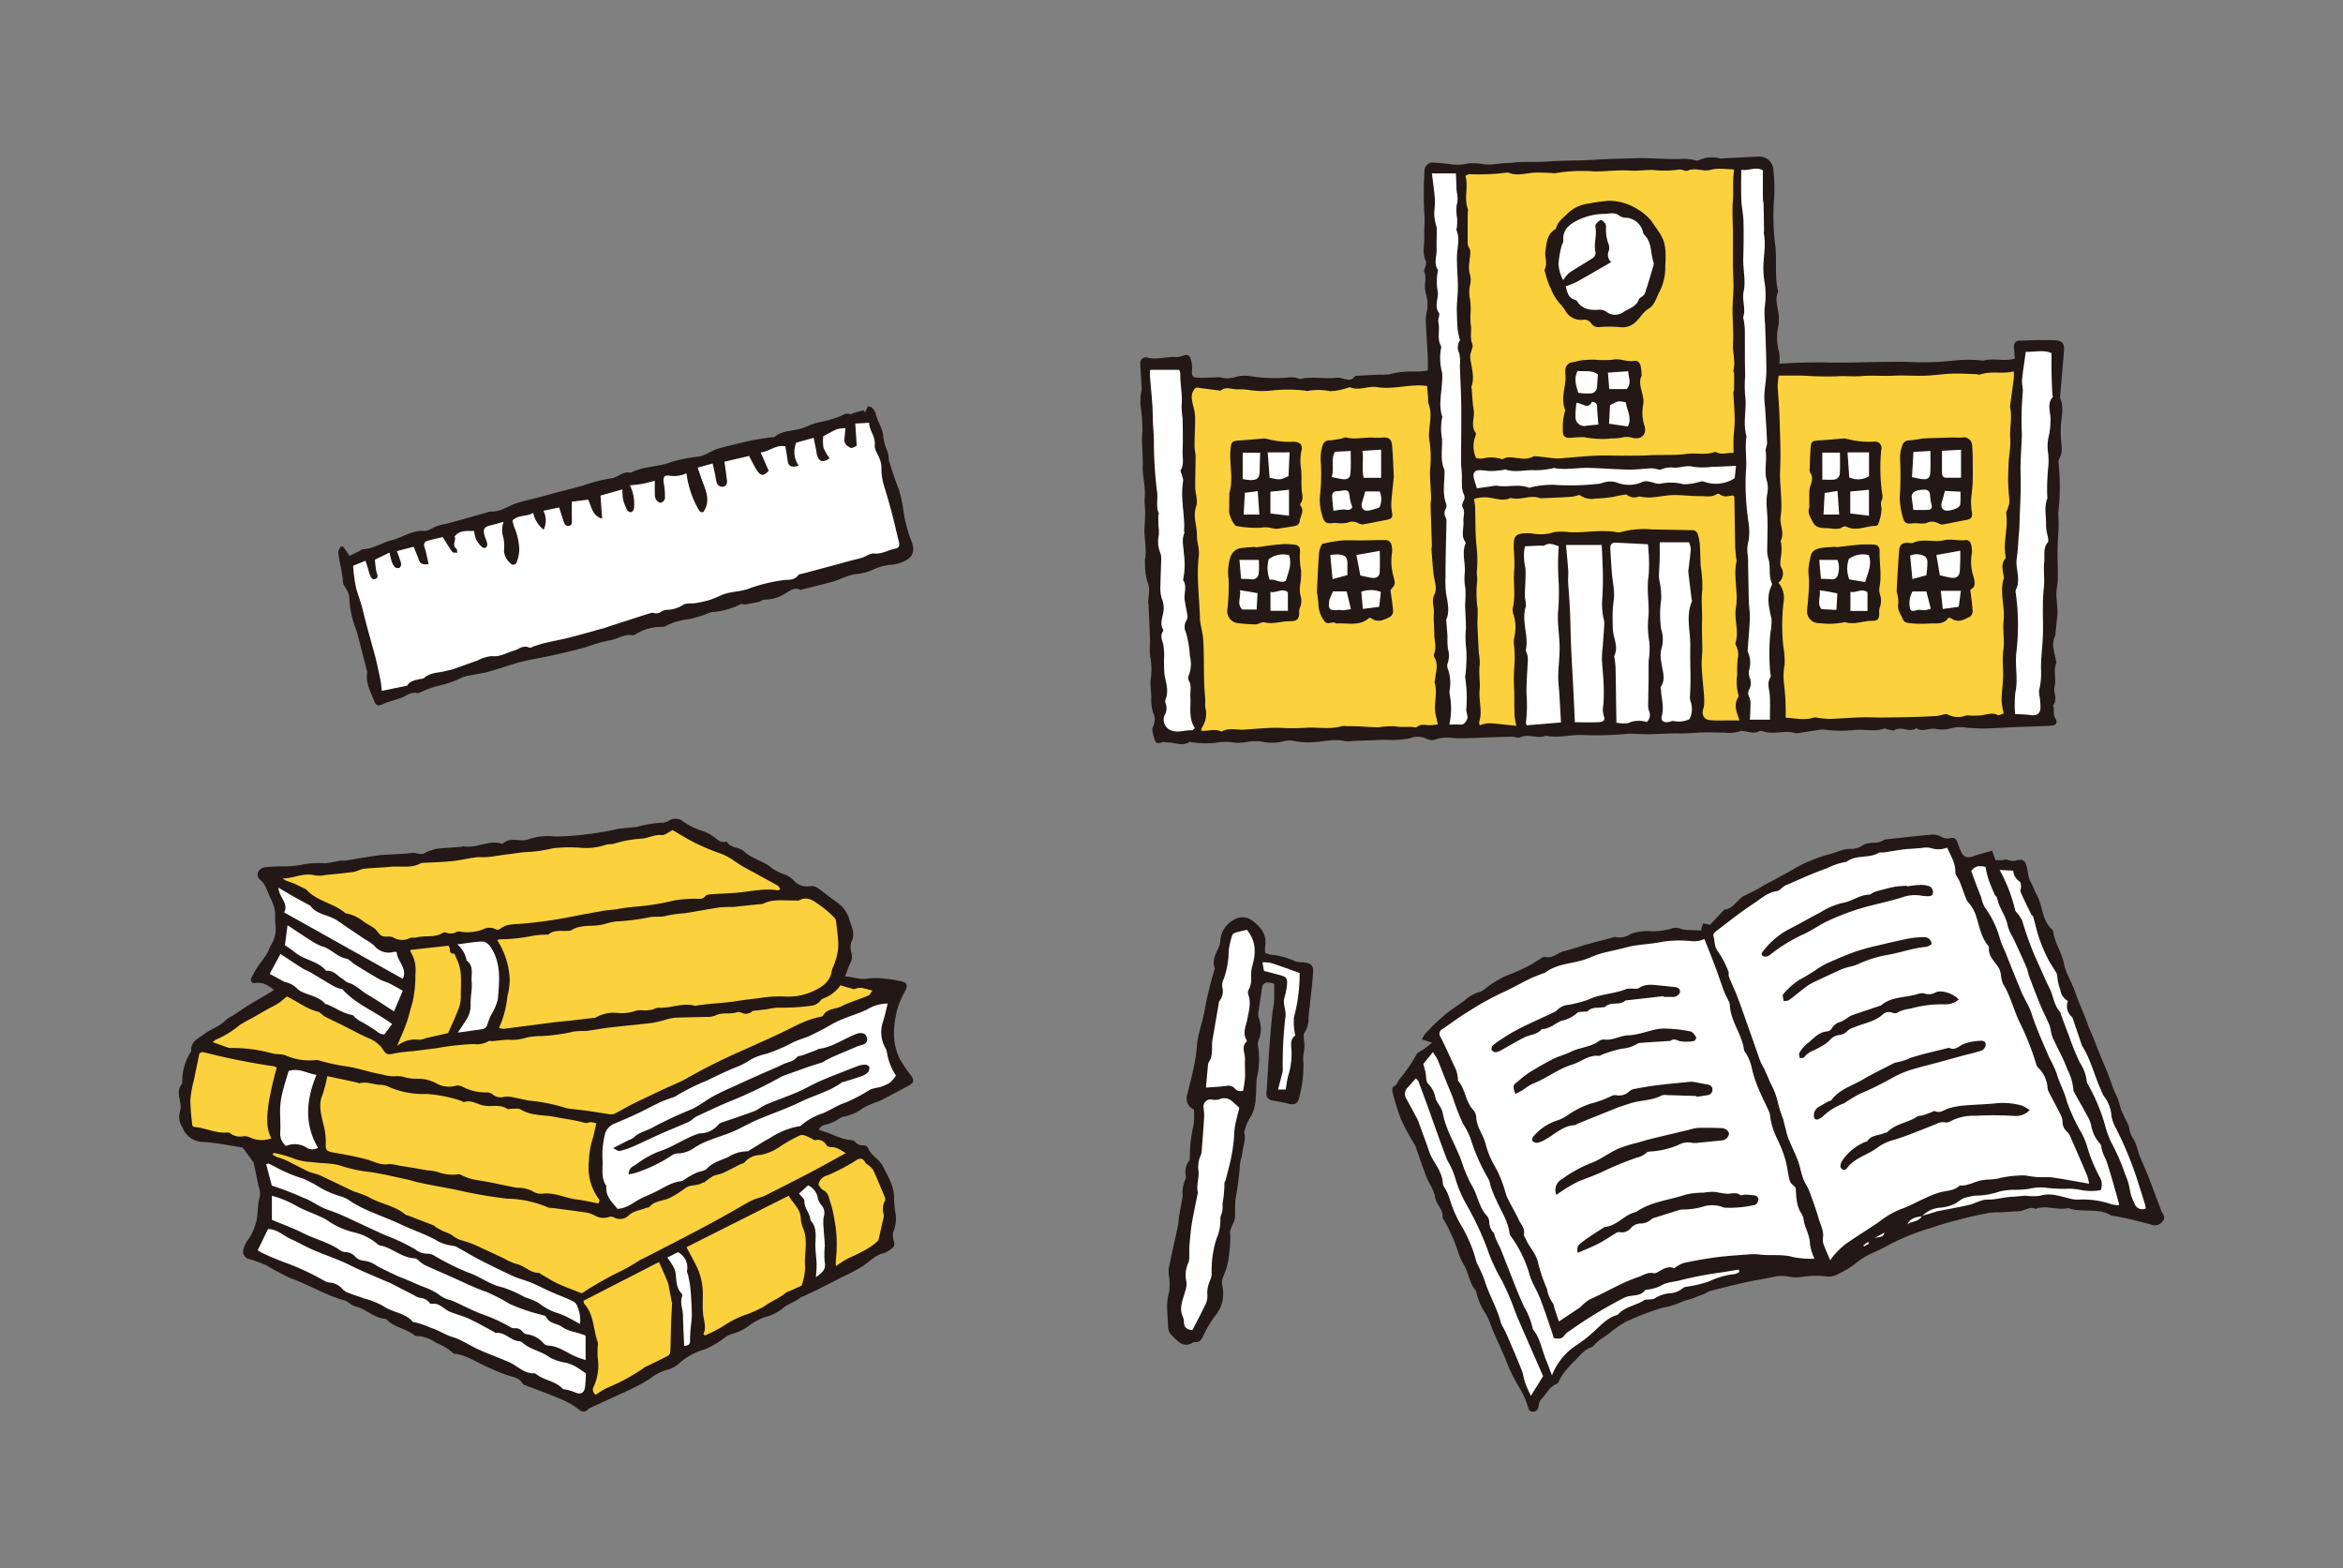 <svg xmlns="http://www.w3.org/2000/svg" xmlns:xlink="http://www.w3.org/1999/xlink" width="378" height="253" viewBox="0 0 378 253">
  <rect x="0" y="0" width="378" height="253" fill="#808080" stroke="none"/>
  <defs>
    <clipPath id="clip-path">
      <rect id="長方形_25073" data-name="長方形 25073" width="149.041" height="94.778" fill="none"/>
    </clipPath>
    <clipPath id="clip-path-2">
      <rect id="長方形_25074" data-name="長方形 25074" width="118.465" height="95.655" fill="none"/>
    </clipPath>
    <clipPath id="clip-path-3">
      <rect id="長方形_25075" data-name="長方形 25075" width="124.523" height="93.108" fill="none"/>
    </clipPath>
    <clipPath id="clip-path-4">
      <rect id="長方形_25076" data-name="長方形 25076" width="92.751" height="48.269" fill="none"/>
    </clipPath>
    <clipPath id="clip-path-5">
      <rect id="長方形_25077" data-name="長方形 25077" width="23.556" height="68.964" fill="none"/>
    </clipPath>
  </defs>
  <g id="グループ_56044" data-name="グループ 56044" transform="translate(-16 -542)">
    <rect id="長方形_25069" data-name="長方形 25069" width="378" height="253" transform="translate(16 542)" fill="none"/>
    <g id="グループ_55786" data-name="グループ 55786" transform="translate(199.956 567.261)">
      <g id="グループ_55775" data-name="グループ 55775" transform="translate(0 0)" clip-path="url(#clip-path)">
        <path id="パス_72581" data-name="パス 72581" d="M141.1,32.6c-.039-.5-.057-1.032-.128-1.558-.108-.81.163-1.318.915-1.347,1.853-.07,3.712-.133,5.562-.063,1.366.052,1.676.5,1.57,1.839-.189,2.39-.406,4.776-.608,7.164a.865.865,0,0,0,.022.393c.591,1.379.243,2.762.1,4.167a22.519,22.519,0,0,0,.079,3.214,3.7,3.7,0,0,1-.293,2.263,1.244,1.244,0,0,0-.167.792,34.832,34.832,0,0,1-.029,7.822c-.042.719.062,1.445.042,2.167-.038,1.349-.154,2.7-.17,4.047-.019,1.579.059,3.161.039,4.74-.01.716-.208,1.428-.226,2.144s.083,1.438.125,2.157a8.932,8.932,0,0,1,.045,1.225c-.087,1.042-.214,2.081-.323,3.122a1.245,1.245,0,0,1-.034.408c-.715,1.379-.092,2.716.119,4.065.014.089.1.195.076.257-.528,1.2-.058,2.458-.25,3.674a2.841,2.841,0,0,0-.114.927c.156.806.413,1.6-.2,2.333.312.647-.089,1.392.384,2.065.442.632.121,1.159-.652,1.2-2.032.1-4.065.151-6.1.235-1.543.064-3.084.176-4.627.209-.949.019-1.9-.075-2.849-.108a5.754,5.754,0,0,0-2.514.054,5.583,5.583,0,0,1-2.644.111c-1.023-.143-2.062.555-3.051-.1-1.108.791-2.4-.4-3.536.319-.208.131-.618-.051-.932-.1-.269-.044-.578-.228-.8-.15-1.637.586-3.32-.038-5,.26a21.645,21.645,0,0,1-4.451-.09,3.037,3.037,0,0,0-.54-.026c-1.289.186-2.577.385-3.865.581-.09.013-.193.065-.268.039-1.756-.631-3.613.3-5.37-.352a.7.7,0,0,0-.528-.014c-.755.461-1.51.146-2.266.051-.267-.035-.59-.164-.8-.063a5.094,5.094,0,0,1-2.407.262c-1.578-.012-3.164-.107-4.734.013-.895.068-1.773.123-2.673.108-1.564-.027-3.13.089-4.7.127-.631.015-1.263-.013-1.9-.03-.542-.014-1.086-.077-1.627-.055a55.513,55.513,0,0,1-6.928.241c-2.183-.19-4.312.53-6.467.09-1.335.573-2.764-.4-4.125.265-.342.167-.877-.11-1.323-.106-1.221.013-2.442.069-3.663.106-1.889.057-3.782.21-5.664.13a6.655,6.655,0,0,0-2.906.166,1.85,1.85,0,0,1-1.467-.035,3.227,3.227,0,0,0-2.767-.1,18.172,18.172,0,0,1-4.184.235c-1.7.06-3.41.127-5.115.191a4.049,4.049,0,0,1-1.081.031c-1.657-.412-3.271.017-4.908.144a12.619,12.619,0,0,1-3.372-.172,3.507,3.507,0,0,0-1.719.04,7.61,7.61,0,0,1-3.352.094,6.682,6.682,0,0,0-2.432,0,7.142,7.142,0,0,1-2.566.066,8.452,8.452,0,0,0-2.673.1,15.472,15.472,0,0,1-3.633-.08c-.176-.009-.408-.143-.517-.071-1.227.8-2.482-.016-3.716.084-.171.014-.369-.124-.521-.079-.444.132-1,.388-1.248-.079a6.266,6.266,0,0,1-.5-1.929c-.039-.24.158-.513.229-.776a2.548,2.548,0,0,0-.136-2.032,6.653,6.653,0,0,1-.252-2.4c-.041-.533-.088-1.068-.109-1.6a5.414,5.414,0,0,1,.013-1.363,11.036,11.036,0,0,0-.113-3.761c-.1-.888.01-1.8-.019-2.7-.061-1.832-.15-3.665-.231-5.5-.005-.136-.063-.272-.057-.406.038-1.093.4-2.123-.127-3.287a10.529,10.529,0,0,1-.376-3.21,1.446,1.446,0,0,1-.013-.409c.344-1.75-.193-3.49-.065-5.238.056-.762.1-1.527.1-2.29,0-.812-.156-1.633-.081-2.435C.9,53.288.34,51.589.4,49.939c.067-1.893-.237-3.77-.043-5.672a25.868,25.868,0,0,0-.328-4.184A14,14,0,0,1,.117,38.2a5.617,5.617,0,0,0,.115-.65C.166,36.152.069,34.759,0,33.366a.905.905,0,0,1,1.218-.926c1.559.384,3.056-.225,4.586-.08a2.694,2.694,0,0,0,1.021-.222c.781-.255,1.113-.164,1.358.625a5.048,5.048,0,0,1,.172,1.721c-.044.851.082,1.147.872,1.183.949.042,1.9-.017,2.855-.037a3.341,3.341,0,0,1,.808-.025,4.4,4.4,0,0,0,2.654-.091,5.206,5.206,0,0,1,2.266-.074A25.884,25.884,0,0,0,24.3,35.6a3.209,3.209,0,0,1,.934.115c.221.039.454.193.65.149,1.963-.441,3.957.063,5.927-.2a3.093,3.093,0,0,1,1.044.2c.583.14,1.162.316,1.625-.276a.553.553,0,0,1,.339-.215c1.286-.077,2.572-.138,3.86-.195a10.564,10.564,0,0,0,1.448-.037,14,14,0,0,1,4.17-.459,10.679,10.679,0,0,0,2.1-.184c0-.785.03-1.5-.006-2.206-.1-1.992-.26-3.981-.339-5.973a11.875,11.875,0,0,1,.241-1.588,6.618,6.618,0,0,0,.028-1.455c-.081-.667-.313-1.316-.379-1.983-.089-.892.281-1.8-.124-2.7-.1-.227.134-.6.193-.908.05-.261.18-.584.079-.78-.651-1.27-.223-2.606-.263-3.9-.042-1.331.119-2.647,0-4a56.177,56.177,0,0,1,.031-6.652A1.339,1.339,0,0,1,47.52.991a27.117,27.117,0,0,1,2.8.279,7.96,7.96,0,0,0,2.729-.193,6.62,6.62,0,0,1,.8.017A6.036,6.036,0,0,1,55,1.159c1.433.339,2.839-.111,4.259-.111.63,0,1.258-.14,1.889-.158C62.8.839,64.47.9,66.123.773c2.47-.188,4.956-.09,7.4-.272C75.558.35,77.59.349,79.616.27,82.053.176,84.5.45,86.943.4a7.349,7.349,0,0,1,2.8.25A.532.532,0,0,0,90.131.58,4.986,4.986,0,0,1,93.537.306a3.57,3.57,0,0,0,.67-.024c1.949-.1,3.9-.213,5.847-.281a2.234,2.234,0,0,1,2.065,1.927A28.141,28.141,0,0,1,102.29,6.4a38.6,38.6,0,0,0,.109,7.537c.372,2.485-.061,4.973.422,7.421.036.178.124.393.062.535-.522,1.208.005,2.373.1,3.557a5.57,5.57,0,0,1-.018,1.764,8.965,8.965,0,0,0,.127,4.442,7.942,7.942,0,0,1,.021,1.755c1.009-.053,2.069-.133,3.132-.159,1.471-.036,2.946-.063,4.417-.035,2.07.039,4.14.014,6.209-.039,2.132-.054,4.265-.076,6.4-.077a47.6,47.6,0,0,0,8.416-.235,20.133,20.133,0,0,1,3.657-.016c.226,0,.473.122.676.065,1.637-.457,3.333.175,5.082-.319" transform="translate(0 0)" fill="#231815"/>
        <path id="パス_72582" data-name="パス 72582" d="M50.234,48.5a4.456,4.456,0,0,1-.167-3.423c.077-.208.185-.529.09-.657-.881-1.18-.116-2.491-.328-3.724-.19-1.1-.222-2.234-.323-3.353-.013-.136-.077-.29-.035-.406.6-1.651-.1-3.239-.209-4.854a2.672,2.672,0,0,1,.135-.649c.09-.444.373-.975.224-1.316-.459-1.058-.065-2.145-.267-3.205a13.1,13.1,0,0,1-.012-2.142,11.886,11.886,0,0,0-.118-2.025,5.055,5.055,0,0,1,.018-2.143,3.4,3.4,0,0,0-.094-1.993,5.281,5.281,0,0,1,.005-1.849c.031-.8.378-1.606-.164-2.384a1.52,1.52,0,0,1-.125-.8c-.01-1.529-.005-3.058,0-4.587,0-.228.106-.486.031-.679-.676-1.747.125-3.575-.4-5.367.265-.1.478-.272.67-.25a36.239,36.239,0,0,0,5.943-.247.975.975,0,0,1,.406.019c1.391.558,2.767.045,4.153-.023.927-.047,1.861.03,2.791.056A2.333,2.333,0,0,0,63,2.536a24.865,24.865,0,0,1,6.158-.3c2.008.044,3.994-.274,6-.127,1.3.1,2.632-.188,3.929-.071a16.057,16.057,0,0,0,3.861-.093c.464-.069,1.058.332,1.437.164,1.244-.547,2.483.235,3.706-.129a5.253,5.253,0,0,1,1.476-.159c.705,0,1.412.067,2.283.115-.275,1.811-.082,3.456-.207,5.115-.13,1.715.008,3.449.014,5.174.008,1.818-.014,3.637,0,5.456.009,1.037.1,2.075.092,3.111-.017,1.26-.155,2.518-.157,3.777,0,1.814.178,3.636.074,5.442-.084,1.448.438,2.873.07,4.317-.04.155.108.347.11.522q.015,1.279-.01,2.557c0,.176-.118.353-.11.526.067,1.445.2,2.889.215,4.335.012.989-.142,1.98-.183,2.971-.032.768-.006,1.538-.006,2.421-.967-.092-1.881.385-2.794-.131a.367.367,0,0,0-.269-.011c-1.49.518-3.044.1-4.538.3-2.015.275-4.027.1-6.038.221-1.388.083-2.783.055-4.176.061-1.453.005-2.909-.064-4.359,0-1.734.072-3.464.25-5.2.382a7.631,7.631,0,0,1-1.212.074c-1.08-.1-2.155-.244-3.233-.358a.909.909,0,0,0-.531.066,3.47,3.47,0,0,1-2.125.265c-.894-.04-1.8-.41-2.675.1a.6.6,0,0,1-.4-.018,5.562,5.562,0,0,0-2.974-.04,3.356,3.356,0,0,1-1-.077" transform="translate(3.965 0.149)" fill="#fcd13e"/>
        <path id="パス_72583" data-name="パス 72583" d="M9.168,89.819a3.261,3.261,0,0,1,.257-.654,3.919,3.919,0,0,0,.46-3.007c-.087-.577.013-1.18-.047-1.763-.317-3.137-.092-6.291-.322-9.429C9.434,73.843,9.03,72.74,9,71.622c-.089-3.324-.572-6.651-.182-9.969.138-1.18-.321-2.245-.3-3.312.034-1.562-.7-3.057-.119-4.7.321-.9-.144-2.06-.156-3.1-.019-1.63.064-3.261.063-4.893,0-.58-.176-1.16-.173-1.739.009-1.578.106-3.157.091-4.735a9.117,9.117,0,0,0-.34-1.866c-.223-.993-.468-1.981.5-2.847l3.693.484c.09.012.217.067.265.027.93-.78,1.976-.1,2.962-.22a12.674,12.674,0,0,1,2.01.169,14,14,0,0,0,3.245.032,23.642,23.642,0,0,1,5.016-.03c.316,0,.658.158.941.077a9.3,9.3,0,0,1,3.5.058,9.3,9.3,0,0,0,2.489-.442c.265-.052.575-.246.781-.164,1.447.575,2.857-.291,4.3-.051,2.44.408,4.854-.4,7.3-.26.221.013.441.038.766.067.058.709.115,1.375.167,2.041a2.9,2.9,0,0,0,.055.813c.619,1.558.169,3.128.1,4.7A3.842,3.842,0,0,0,46,42.842a18.582,18.582,0,0,1,.122,4.978c-.026,1.478.125,2.956.175,4.436.014.4-.094.812-.082,1.217.058,2.106.142,4.211.206,6.319.009.313-.077.631-.054.942.1,1.325.185,2.655.345,3.973.129,1.063.623,2.125.1,3.183-.493.988.005,1.966-.066,2.95-.081,1.122.071,2.258.065,3.387-.005,1.071.426,2.146-.04,3.217a.681.681,0,0,0,.051.534c.722,1.218.206,2.459.1,3.692-.012.135-.1.287-.061.4.57,1.756-.257,3.561.2,5.32.114.437.2.882.325,1.433-.338.039-.631.066-.922.107-.824.117-1.71-.346-2.49.318-.148.127-.524-.028-.794-.03-.624-.006-1.248.017-1.871,0-.4-.012-.807-.107-1.21-.109-.525,0-1.05.041-1.575.077-.259.017-.515.089-.772.089-.529,0-1.058-.024-1.586-.048-.356-.016-.71-.053-1.066-.072s-.714-.039-1.072-.045c-.484-.011-.967-.009-1.451-.012a2.411,2.411,0,0,0-.678,0c-1.914.573-3.871.127-5.8.261a34.713,34.713,0,0,1-3.928.021c-2.021-.09-4.058.166-6.087.278-1.208.066-2.459-.342-3.614.322-1.036-.564-2.139-.01-3.285-.162" transform="translate(0.628 2.789)" fill="#fcd13e"/>
        <path id="パス_72584" data-name="パス 72584" d="M95.232,32.718c1.379,0,2.644-.021,3.907,0a55.171,55.171,0,0,0,5.557.113c1.3-.106,2.584.085,3.822-.03,1.735-.161,3.448.022,5.169-.068s3.44.051,5.158,0c1.445-.045,2.886-.28,4.331-.333,1.265-.047,2.532.039,3.8.074.269.008.569.137.8.056,1.729-.6,3.536-.026,5.393-.5a9.167,9.167,0,0,1,0,1.017c-.19,1.508-.4,3.013-.6,4.52a.772.772,0,0,0-.008.273c.372,1.644-.1,3.292.023,4.951.111,1.56-.289,3.15-.279,4.725a28.684,28.684,0,0,0,.156,5.276,3.375,3.375,0,0,1-.26,1.3c-.077.3-.306.617-.264.9.346,2.29-.526,4.557-.107,6.844a.555.555,0,0,1-.031.4c-.732.855-.444,1.8-.288,2.745a.975.975,0,0,1,.049.4c-.741,2.28.206,4.567-.042,6.864-.169,1.57.18,3.2-.044,4.756-.226,1.58.035,3.12-.053,4.674-.066,1.175-.224,2.347-.23,3.521a11.627,11.627,0,0,0,.345,2.024c-.38.108-.758.355-.965.253-.968-.476-1.873-.017-2.8.065-.5.043-1,.035-1.5.035a3.881,3.881,0,0,0-.818-.032,3.51,3.51,0,0,1-2.929-.144c-.374-.233-1.114.17-1.692.212-1.123.083-2.248.134-3.373.166q-2.7.076-5.394.1c-1.213.011-2.426-.062-3.638-.024-1.678.052-3.352.2-5.03.249a15.623,15.623,0,0,1-2-.2,1.392,1.392,0,0,0-.542-.011c-1.472.492-2.943.084-4.5.017a39.311,39.311,0,0,0-.241-5.279,10.33,10.33,0,0,1,.068-3.273,12.655,12.655,0,0,0-.193-2.84,33.236,33.236,0,0,1,.012-7.155,3.85,3.85,0,0,0-.816-3.233,1.847,1.847,0,0,0,.444-2.472c-.332-.679.029-1.692.056-2.556.014-.444-.014-.889-.041-1.333-.008-.132-.148-.3-.1-.384.7-1.3-.2-2.6-.005-3.882.374-2.524-.2-5.025-.081-7.55.134-2.888-.017-5.792-.1-8.687-.044-1.617-.22-3.23-.289-4.847a12.069,12.069,0,0,1,.17-1.7" transform="translate(7.772 2.618)" fill="#fcd13e"/>
        <path id="パス_72585" data-name="パス 72585" d="M56.609,87.72c-1.592-.159-3.019-.34-4.451-.421a5.439,5.439,0,0,0-1.452.334c-.038-.182-.147-.38-.1-.522.582-1.7-.09-3.424.075-5.129.133-1.384-.187-2.763.026-4.155a9.194,9.194,0,0,0-.147-1.843q-.131-2.29-.227-4.582c-.017-.4.026-.8.031-1.205q.01-.673,0-1.349a18.2,18.2,0,0,1-.115-4.091c.141-.688-.076-1.441,0-2.153a19.3,19.3,0,0,0-.071-3.9c-.212-2.14-.155-4.305-.228-6.459a8.873,8.873,0,0,0-.178-1.111,5.392,5.392,0,0,1,2.736-.183c1.007.161,2.125.535,3.176,0,1.567.455,3.141-.545,4.71.023a.733.733,0,0,0,.27.034c1.625-.075,3.251-.136,4.874-.239a7.329,7.329,0,0,0,1.253-.308,3.24,3.24,0,0,0,2.588.594,21.454,21.454,0,0,0,2.9-.278,16.045,16.045,0,0,1,2.107-.373,1.861,1.861,0,0,0,1.849.37.585.585,0,0,1,.266-.056c1.665.421,3.278-.077,4.92-.2,1.591-.12,3.212.184,4.815.143.877-.023,1.82.252,2.659-.288a.548.548,0,0,1,.489-.043c.688.6,1.466.316,2.173.219.109.117.221.181.222.247.049,2.617.08,5.234.133,7.85.013.634.093,1.266.147,1.9a2.461,2.461,0,0,1,.067.677c-.533,2.475.322,4.964-.094,7.437-.318,1.886.529,3.782-.061,5.677-.076.243.178.59.277.889a3.093,3.093,0,0,1,.068,1.722,22.679,22.679,0,0,0-.079,2.526,8.041,8.041,0,0,0,.187,3.21.548.548,0,0,1-.011.4c-.8,1.263-.262,2.461.206,3.77-.737,0-1.431,0-2.126,0-.861,0-1.726.032-2.583-.035-1.053-.082-1.469-.9-1.119-1.92a4.572,4.572,0,0,0,.122-1.289,8.086,8.086,0,0,0-.039-.942c-.123-1.526-.291-3.051-.363-4.579-.042-.9.093-1.809.1-2.713,0-1.484-.094-2.969-.041-4.45.063-1.717-.171-3.424.042-5.156a21.259,21.259,0,0,0-.254-3.781c-.071-1.165-.068-2.333-.147-3.5a8.858,8.858,0,0,0-.3-1.6.961.961,0,0,0-1.024-.733c-1.117-.017-2.235-.047-3.353-.068-1.029-.021-2.057-.022-3.086-.056a14.421,14.421,0,0,0-4.975.436,1.128,1.128,0,0,1-.542.043c-2.327-.463-4.669,0-7-.009-1.255,0-2.557-.329-3.888.17a8.145,8.145,0,0,1-3.047,0c-2.935-.138-2.8.587-2.8,2.615a27.22,27.22,0,0,1,.09,3.093c-.248,2.136.274,4.3-.272,6.421a2.377,2.377,0,0,0,.163,1.064,6.761,6.761,0,0,1,.121,3.481,3.336,3.336,0,0,0-.077,1.208,18.535,18.535,0,0,1,.037,3.858,36.98,36.98,0,0,0,.012,3.887c.013,1.258,0,2.517.05,3.775a13.213,13.213,0,0,0,.291,1.654" transform="translate(4.069 4.111)" fill="#fcd13e"/>
        <path id="パス_72586" data-name="パス 72586" d="M94.267,90.695H91.024c.042-.887.1-1.6.1-2.32a2.934,2.934,0,0,0-.19-1.327,1.266,1.266,0,0,1,.009-1.278A2.231,2.231,0,0,0,91,83.918a2.4,2.4,0,0,1-.07-1.335,4.1,4.1,0,0,0-.16-2.658.892.892,0,0,1-.1-.394c.117-1.712.285-3.423.352-5.136.035-.9-.128-1.808-.154-2.713-.06-2.027-.088-4.056-.129-6.083a10.721,10.721,0,0,0-.04-1.36,5.586,5.586,0,0,1,.138-2.484,10.393,10.393,0,0,0-.107-3.364c-.044-.629-.178-1.253-.207-1.881a39.591,39.591,0,0,1-.142-5.822c.188-1.778-.128-3.523.043-5.278a1.586,1.586,0,0,0,.03-.544c-.6-2.168.129-4.375-.2-6.56a20.367,20.367,0,0,1,.011-3c0-.811-.034-1.623-.038-2.435-.008-1.718.008-3.436-.014-5.153a13.066,13.066,0,0,0-.171-1.471c-.023-.178-.131-.376-.082-.528.437-1.358-.229-2.736.055-4.07.387-1.814-.109-3.595-.056-5.393.057-1.98.085-3.964.036-5.943-.03-1.176-.3-2.345-.345-3.521-.063-1.57-.016-3.143-.016-4.808,1.136.215,2.346-.565,3.492.084,0,1.526-.008,3.021.005,4.515,0,.359.1.717.11,1.076.036,1.39.053,2.781.072,4.171,0,.135-.067.279-.04.4.419,2-.133,3.982-.062,5.972a12.8,12.8,0,0,0,.206,2.013,13.49,13.49,0,0,1-.012,4.035,20.827,20.827,0,0,0,.081,2.707c.078,2.488.2,4.976.2,7.464,0,1.31-.257,2.618-.33,3.931a17.482,17.482,0,0,0,.125,2c.116,1.893.248,3.785.323,5.68.018.435-.286.9-.226,1.314.236,1.659-.313,3.342.237,5a4.618,4.618,0,0,1,0,2,8.646,8.646,0,0,0-.05,2.275,34.64,34.64,0,0,1,.1,3.912c0,1.08-.056,2.16-.036,3.239a5.828,5.828,0,0,0,.252,1.186c.291,1.225-.05,2.532.492,3.727a.522.522,0,0,1-.044.386c-.891,1.79-.415,3.552-.009,5.36a10.062,10.062,0,0,1-.181,2.279,33.358,33.358,0,0,0-.016,6.473c.038.22.13.51.032.659-.627.965-.183,1.933-.116,2.916.084,1.213.021,2.436.021,3.926" transform="translate(7.327 0.147)" fill="#fff"/>
        <path id="パス_72587" data-name="パス 72587" d="M46.31,91.429a12.15,12.15,0,0,0,.052-4.92,2.142,2.142,0,0,1,.025-.8,6.819,6.819,0,0,0-.335-3.345,1.2,1.2,0,0,1-.04-.745,3.753,3.753,0,0,0,.076-2.408,11.6,11.6,0,0,1-.074-1.9c-.043-.8-.113-1.607-.171-2.41-.01-.136-.075-.293-.028-.4.625-1.471.173-2.913-.049-4.379a18.332,18.332,0,0,1-.069-2.7c0-1.136.011-2.272.032-3.406.034-1.77.085-3.537.117-5.307a1.5,1.5,0,0,0-.115-.665,1.443,1.443,0,0,1-.006-1.431,1.073,1.073,0,0,0,.08-.79c-.638-1.65-.283-3.342-.272-5.018a1.416,1.416,0,0,0-.042-.541c-.7-1.64-.264-3.342-.365-5.013a8.841,8.841,0,0,1,.053-3.471c-.645-1.877-.116-3.762-.044-5.645a8.275,8.275,0,0,0,.013-1.491,8.854,8.854,0,0,1-.172-3.977.388.388,0,0,0,.01-.269c-.726-1.232-.137-2.618-.455-3.9a2.052,2.052,0,0,1,.062-.659c.027-.27.178-.634.058-.8-.793-1.085-.121-2.234-.187-3.343a8.972,8.972,0,0,1-.018-3.376.369.369,0,0,0,.011-.268c-.71-1.059-.159-2.195-.193-3.291-.034-1.13.027-2.262.017-3.393a4.981,4.981,0,0,0-.189-.782,8.684,8.684,0,0,1-.215-1.46c0-.807.157-1.619.1-2.42-.092-1.348-.3-2.689-.475-4.2h3.868c.025.56.054,1.259.088,1.959a6.177,6.177,0,0,0,.087,1.222,4.082,4.082,0,0,1-.067,2,8.569,8.569,0,0,0,.1,2.147c.017.435-.017.873-.041,1.308-.01.18-.13.389-.07.532.58,1.378.111,2.756.076,4.141-.042,1.63.134,3.265.147,4.9.009,1.036-.113,2.073-.162,3.11-.019.408-.014.818,0,1.227.032.9.044,1.805.131,2.7a13.775,13.775,0,0,0,.378,1.677A2.024,2.024,0,0,0,47.9,31.5a5.912,5.912,0,0,1,.11,2.025c.077,2.164.2,4.327.222,6.492.028,3.067-.027,6.134-.029,9.2,0,.545.1,1.089.123,1.636.025.627-.015,1.258.023,1.884a3.532,3.532,0,0,0,.238,1.412,1.216,1.216,0,0,1-.009,1.27c-.133.267-.279.7-.157.89.51.79.1,1.578.163,2.341.1,1.088-.444,2.254.287,3.282a.33.33,0,0,1,.059.26c-.678,1.626.067,3.293-.15,4.921a9.046,9.046,0,0,0,.131,2.414,23.13,23.13,0,0,1-.057,2.533c.021,1.31.155,2.621.131,3.929a14.547,14.547,0,0,0,.008,2.813,14.942,14.942,0,0,1,.055,2.707c-.008.582-.069,1.164-.114,1.745a1.934,1.934,0,0,0-.068.535,22.83,22.83,0,0,1,.174,5.281c0,.563.431,1.071.035,1.707-.279.449-.517.688-1.047.654s-1.077-.008-1.716-.008" transform="translate(3.557 0.205)" fill="#fff"/>
        <path id="パス_72588" data-name="パス 72588" d="M132.207,29.128c1.521.042,2.879-.378,4.153.217,0,1.121-.017,2.159,0,3.2.024,1.157.082,2.315.132,3.472.005.132.127.322.075.382-1.068,1.219-.235,2.631-.382,3.941a10.871,10.871,0,0,1-.274,2.4A6.917,6.917,0,0,0,135.8,45.4a10.241,10.241,0,0,1,.018,2.416,36.52,36.52,0,0,0-.16,4.441c0,.182.074.386.014.542-.564,1.461-.121,2.969-.2,4.451a8.794,8.794,0,0,0,.292,1.7c.044.3.157.72.011.887-.829.945-.479,2.105-.591,3.151-.148,1.389.093,2.82-.065,4.208-.28,2.478-.088,4.961-.145,7.436-.045,1.945-.358,3.873-.305,5.8a11.671,11.671,0,0,1-.316,3.32,3.434,3.434,0,0,0,.1,1.071,11.872,11.872,0,0,1,.124,1.767c-.059.939-.636,1.273-1.579,1.14-.844-.119-1.7-.121-2.511-.172a17.158,17.158,0,0,1,.041-3.5c.466-2.173-.1-4.331.163-6.495a37.384,37.384,0,0,0-.1-9.493,1.012,1.012,0,0,1,.011-.541c.86-1.676-.113-3.4.149-5.1.19-1.241.223-2.506.325-3.76.04-.493.1-.987.109-1.48.055-2.755.281-5.5.185-8.268-.071-2.072.13-4.153.2-6.23.011-.318-.008-.637-.026-.954a51.9,51.9,0,0,1,.182-6.193c.039-.623-.186-1.266-.125-1.884.144-1.476.385-2.942.6-4.531" transform="translate(10.662 2.372)" fill="#fff"/>
        <path id="パス_72589" data-name="パス 72589" d="M1.513,31.8H6.168a1.981,1.981,0,0,1,.182.654c-.053,1.719.4,3.413.2,5.146a15.933,15.933,0,0,0,.167,2.017c.031,1.76.074,3.523,0,5.28-.04,1.018.28,2.078-.291,3.067-.1.172.1.515.162.78.079.352.291.741.207,1.048a14.379,14.379,0,0,0-.061,3.638c-.008.407.07.815.1,1.222.051.624.111,1.248.14,1.875.019.44-.012.883-.012,1.324,0,.089.082.2.052.263-.493,1.083-.135,2.179-.1,3.278A12.294,12.294,0,0,1,6.793,65.7c.7,1.037.1,2.176.262,3.255.123.843.326,1.673.444,2.517a1.253,1.253,0,0,1-.166.778A1.934,1.934,0,0,0,7.227,74.1a16.157,16.157,0,0,1,.664,3.872,4.921,4.921,0,0,1-.212,3.19.956.956,0,0,0,.047.785c.5.851.187,1.738.242,2.612.106,1.689-.325,3.467.729,5.044-.2.155-.34.361-.468.353-1.1-.069-2.184.44-3.309.04A1.872,1.872,0,0,1,3.77,87.613,2.28,2.28,0,0,0,4,85.659,1.04,1.04,0,0,1,3.949,85c.618-1.414.034-2.751-.163-4.129a25.578,25.578,0,0,1-.04-3.078A10.627,10.627,0,0,0,3.631,76.3c-.127-.778-.641-1.536-.057-2.333a.3.3,0,0,0,0-.265c-.506-.882-.158-1.761.005-2.636a3.951,3.951,0,0,0-.221-2.378,5.929,5.929,0,0,1-.208-2.25c.011-1.494.1-2.988.122-4.482a3.611,3.611,0,0,0-.212-.778,4.868,4.868,0,0,1-.2-2.623,4.916,4.916,0,0,0-.041-1.483c-.015-.581-.021-1.163-.019-1.745,0-.134.107-.294.063-.4-.455-1.046-.136-2.143-.236-3.207a67.685,67.685,0,0,1-.543-8.08c.028-1.082-.1-2.167-.15-3.252-.041-.983-.031-1.971-.1-2.952-.111-1.62-.275-3.238-.4-4.857a4.429,4.429,0,0,1,.072-.779" transform="translate(0.117 2.599)" fill="#fff"/>
        <path id="パス_72590" data-name="パス 72590" d="M71.089,86.594c-.044-3.009-.08-5.809-.132-8.608-.01-.541-.08-1.082-.131-1.623-.017-.18-.145-.4-.08-.529.722-1.465-.147-2.831-.222-4.243-.055-1.044-.057-2.093-.021-3.137.031-.9.236-1.794.211-2.686-.027-1.03-.249-2.054-.336-3.085-.117-1.392-.193-2.787-.274-4.181-.035-.612.248-.954.89-.924,1.693.079,3.385.162,5.184.249.029.356.077.7.084,1.048a23.75,23.75,0,0,1,.016,4.085c-.335,2.143.117,4.252,0,6.381a14.484,14.484,0,0,0,.117,4.2,12.6,12.6,0,0,1-.1,3.085c-.026.994,0,1.989-.01,2.983-.016,1.3-.058,2.609-.067,3.913a3.1,3.1,0,0,0,.128,1.194,1.5,1.5,0,0,1-.372,1.8,4.194,4.194,0,0,0-3,.169,4.993,4.993,0,0,1-1.892-.088" transform="translate(5.731 4.707)" fill="#fff"/>
        <path id="パス_72591" data-name="パス 72591" d="M57.4,58.157c.824-.043,1.591-.087,2.358-.123.272-.014.6.083.806-.039.848-.513,1.567-.064,2.287.146a39.109,39.109,0,0,0-.055,5.209,34.482,34.482,0,0,1-.079,5.567c-.076,1.776.211,3.5.264,5.242.049,1.613-.194,3.232-.221,4.851-.017,1.037.128,2.077.191,3.115.09,1.488.171,2.977.255,4.442l-5.532.463c-.035-.117-.151-.3-.123-.447a23.325,23.325,0,0,0,.089-4.622c-.029-1.843.146-3.691.219-5.536a3.228,3.228,0,0,0-.094-.8c-.055-.263-.263-.539-.216-.771.461-2.3-.732-4.58-.05-6.9.164-.559-.125-1.239-.12-1.862.014-1.472.178-2.949.091-4.412a8.775,8.775,0,0,1-.189-2.95c.035-.131.056-.265.12-.574" transform="translate(4.675 4.722)" fill="#fff"/>
        <path id="パス_72592" data-name="パス 72592" d="M63.5,57.922h5.754c.037.763.107,1.673.119,2.585a48.856,48.856,0,0,1-.032,6.18,10.812,10.812,0,0,0,.3,3.44,3.716,3.716,0,0,1,.015.95c-.067,1.071-.148,2.142-.226,3.212a18.047,18.047,0,0,0-.14,2c.052,1.3.22,2.6.27,3.9a29.048,29.048,0,0,1-.031,3.5,3.563,3.563,0,0,0,.044,1.725c.274.705.064,1.04-.718,1.086-1.3.078-2.606.022-3.925.022-.085-1.829-.162-3.584-.251-5.338-.118-2.34-.262-4.68-.362-7.021-.084-1.992-.1-3.985-.19-5.976-.063-1.45-.207-2.895-.285-4.344-.03-.579.061-1.166.021-1.745-.1-1.381-.234-2.761-.358-4.174" transform="translate(5.191 4.735)" fill="#fff"/>
        <path id="パス_72593" data-name="パス 72593" d="M77.488,57.521h4.707a3.254,3.254,0,0,1,.3,1.031c-.066,1.061-.22,2.116-.34,3.174a2.4,2.4,0,0,0-.057.535c.167,1.472.347,2.941.527,4.411.015.133.1.289.056.392-1.029,2.365-.211,4.821-.265,7.22-.059,2.65.137,5.314-.047,7.973a2.636,2.636,0,0,0,.09.939,3.531,3.531,0,0,1-.184,2.867,3.981,3.981,0,0,1-2.52.3c-.26-.084-.6.128-.914.169-.771.1-1.226-.262-1.02-.992.4-1.423-.061-2.777-.134-4.16-.009-.175-.109-.4-.034-.518.911-1.34.2-2.735.084-4.081a4.55,4.55,0,0,1,.036-2.125,5.309,5.309,0,0,0-.066-3.172,17.32,17.32,0,0,1,.026-4.841,13.177,13.177,0,0,0-.239-2.674,7.573,7.573,0,0,1-.141-.931c.021-.9.1-1.8.125-2.7s.006-1.784.006-2.808" transform="translate(6.324 4.702)" fill="#fff"/>
        <path id="パス_72594" data-name="パス 72594" d="M50.253,49.765c-.225-.758-.375-1.223-.5-1.7-.2-.764.155-1.255.947-1.246.634.008,1.267.14,1.9.138s1.239-.1,1.857-.163c.133-.014.283-.129.389-.091,1.61.57,3.25,0,4.877.131a13.483,13.483,0,0,0,2.672-.3c.09-.011.182-.08.262-.065,1.935.369,3.867-.081,5.8-.019,2.108.067,4.215.238,6.323.274,1.2.021,2.393-.148,3.591-.211a4,4,0,0,1,.777.1c.265.04.607.211.782.1a3.989,3.989,0,0,1,2.222-.289c.971-.01,2.013-.413,2.9-.173a10.541,10.541,0,0,0,3.1.029c1.245-.014,2.489-.1,3.907-.16-.081.737-.153,1.387-.219,1.988-.211.128-.321.2-.436.262a5.622,5.622,0,0,1-4.574.282c-.335-.107-.773.12-1.166.177a7.347,7.347,0,0,1-2.108.253,7.991,7.991,0,0,0-3.608-.1c-.544.154-1.225-.207-1.848-.3a1.945,1.945,0,0,0-1.049-.012,5.183,5.183,0,0,1-4.054.2,3.618,3.618,0,0,0-2.524.015,2.617,2.617,0,0,1-.8.151,38.78,38.78,0,0,1-7.116.136,15.186,15.186,0,0,0-3.365.359c-.177.022-.383.169-.52.116-1.706-.656-3.489-.013-5.214-.323a2.738,2.738,0,0,0-.8.088c-.789.109-1.577.222-2.4.338" transform="translate(4.063 3.771)" fill="#fff"/>
        <path id="パス_72595" data-name="パス 72595" d="M79.771,17.1a8.514,8.514,0,0,1-1.034,4.371c-.412.894-.807,2.045-1.556,2.472-1.017.582-1.431,1.559-2.219,2.234a3,3,0,0,1-2.374.81,19.5,19.5,0,0,0-3.325-.025,1.4,1.4,0,0,1-1.425-.578,1.351,1.351,0,0,0-1.42-.583,2.87,2.87,0,0,1-2.8-1.534,6.342,6.342,0,0,0-.729-.956,7.549,7.549,0,0,1-1.458-2.273,12.66,12.66,0,0,1-.966-2.624c-.052-.266-.228-.594-.132-.786.49-.98-.045-1.976.1-2.919.189-1.216.219-2.579,1.419-3.408.11-.076.269-.16.3-.268.274-1.115,1.163-1.676,1.913-2.435a5.876,5.876,0,0,1,3.319-1.552c1.064-.211,2.146-.345,3.226-.461a8.819,8.819,0,0,1,4.734,1.4A7.992,7.992,0,0,1,77.489,9.8c1.884,2.755,2.557,3.111,2.283,7.3" transform="translate(4.93 0.536)" fill="#231815"/>
        <path id="パス_72596" data-name="パス 72596" d="M75.749,32.859c-.8,1.544.6,3.111.214,4.806a6.779,6.779,0,0,0,.25,3.321c.4,1.428-.606,2.3-2.02,1.89a3.245,3.245,0,0,0-1.729-.008c-.742.172-1.542.08-2.3.2a15.861,15.861,0,0,1-3.722-.278,18.676,18.676,0,0,0-2.179.112c-.954.049-1.3-.346-1.231-1.3a8.973,8.973,0,0,1,.321-2.93.6.6,0,0,0,0-.406c-.614-1.627,0-3.22.109-4.828.031-.45-.072-.909-.039-1.358A1.3,1.3,0,0,1,64.654,30.7c.488-.1.967-.251,1.458-.306a18.185,18.185,0,0,1,2-.109,15.028,15.028,0,0,0,2.975.009c1.207-.256,2.288.409,3.462.195.579-.1.93.331,1.042.875.09.445.1.907.157,1.5" transform="translate(5.153 2.471)" fill="#231815"/>
        <path id="パス_72597" data-name="パス 72597" d="M27.192,57.806a30.723,30.723,0,0,1,3.039-.543c1.125-.084,2.261,0,3.392-.016,1.3-.015,2.592-.087,3.886-.058a1.033,1.033,0,0,1,.789.532,3.512,3.512,0,0,1,.156,1.611,8.914,8.914,0,0,0,.256,3.749c.307,1.257.287,1.262-.49,2.184.158,1.194.344,2.3.423,3.413a1.119,1.119,0,0,1-.476.883c-.967.5-1.976,1.034-3.065.239a.979.979,0,0,0-.306-.074c-1.531,1.414-3.454.81-5.251.918-.166.01-.347-.188-.506-.17-.54.066-1.2.31-1.508-.244a4.8,4.8,0,0,1-.923-2.355A16.806,16.806,0,0,0,26.4,65.87a2.6,2.6,0,0,1-.047-.407c.106-2.119.182-4.24.353-6.354a4.138,4.138,0,0,1,.485-1.3" transform="translate(2.155 4.675)" fill="#231815"/>
        <path id="パス_72598" data-name="パス 72598" d="M20.89,56.626a10.283,10.283,0,0,1-1.022-.185,4.109,4.109,0,0,0-1.534,0,17.7,17.7,0,0,1-3.9-.282c-.42-.057-1.18-1.741-1.175-2.319q.013-1.35.029-2.7a1.039,1.039,0,0,1,0-.273c.7-2.3-.013-4.643.184-6.961.117-1.373.212-1.484,1.643-1.563,1.174-.065,2.343-.191,3.516-.28a1.87,1.87,0,0,1,.674.029,13.813,13.813,0,0,0,4.285.473c1.074,0,1.6.493,1.321,1.5a7.8,7.8,0,0,0-.031,2.959c.1,1.07,0,2.159.074,3.233.053.763.368,1.52-.166,2.24a.414.414,0,0,0-.018.388c.732.91-.116,1.739-.144,2.607a.929.929,0,0,1-.609.626c-1.014.216-2.048.342-3.133.51" transform="translate(1.084 3.437)" fill="#231815"/>
        <path id="パス_72599" data-name="パス 72599" d="M38.719,48.247c-.156,1.564-.313,2.873-.4,4.187a7.055,7.055,0,0,0,.122,1.592c.118.722-.075,1-.777,1.134-1.234.225-2.46.5-3.7.716a1.357,1.357,0,0,1-.9-.113,1.982,1.982,0,0,0-1.82-.122,5.3,5.3,0,0,1-1.328.091,7.744,7.744,0,0,0-.783-.058c-1.328.16-1.615.041-1.967-1.228a8.361,8.361,0,0,1-.356-3.216,29.625,29.625,0,0,0,.108-5.663,7.434,7.434,0,0,1,.312-2.4,1.106,1.106,0,0,1,1.133-.809,14.519,14.519,0,0,0,1.983-.31c.223-.04.464-.21.654-.16,1.48.386,2.961-.061,4.437.034a9,9,0,0,0,1.355-.011c1.073-.1,1.56.2,1.653,1.279.154,1.763.2,3.537.277,5.062" transform="translate(2.188 3.423)" fill="#231815"/>
        <path id="パス_72600" data-name="パス 72600" d="M17.519,58.328c1.387-.177,2.769-.4,4.162-.514a10.585,10.585,0,0,1,2.293.1c.59.081.806.554.732,1.124A12.017,12.017,0,0,0,24.9,62.1a13.741,13.741,0,0,1-.181,2.418,4.7,4.7,0,0,0,.048,1.471,3,3,0,0,1-.084,2.126,1.18,1.18,0,0,0-.1.518c.044,1.2-.288,1.615-1.456,1.6-1.393-.023-2.749.54-4.179.174-.414-.106-.941.339-1.415.335a24.534,24.534,0,0,1-3.083-.234,1.938,1.938,0,0,1-1.457-2.148,33.723,33.723,0,0,0,.2-4.923,7.891,7.891,0,0,1,.272-3.485,2.149,2.149,0,0,1,2-1.551c.678-.084,1.363-.113,2.045-.166,0,.032.008.065.011.1" transform="translate(1.062 4.724)" fill="#231815"/>
        <path id="パス_72601" data-name="パス 72601" d="M124.694,65.189c.15,1.294.319,2.4.381,3.515a1.107,1.107,0,0,1-.476.877c-.928.444-1.887,1.016-2.943.27a1.931,1.931,0,0,0-.474-.145c-.8,1.251-2.151.848-3.313.966a17.614,17.614,0,0,1-3.207-.108,1.056,1.056,0,0,1-.78-.458c-.354-.857-1.011-1.622-.816-2.673a4.454,4.454,0,0,0-.1-1.322,4.1,4.1,0,0,1-.156-.658c.115-2.167.223-4.335.393-6.5.084-1.076.571-1.4,1.691-1.3a1.16,1.16,0,0,0,.541.006c1.606-.781,3.343-.043,4.958-.425,1.227-.291,2.416.135,3.622-.044a.856.856,0,0,1,.71.429,3.9,3.9,0,0,1,.216,1.729,7.594,7.594,0,0,0,.23,3.611c.26.9.482,1.828-.472,2.228" transform="translate(9.222 4.67)" fill="#231815"/>
        <path id="パス_72602" data-name="パス 72602" d="M99.792,53.183c0-.9-.012-1.576.005-2.255a3.63,3.63,0,0,1,.118-1.072c.268-.782.571-1.534.011-2.321A.941.941,0,0,1,99.853,47c.037-1.09.059-2.183.138-3.27.091-1.243.212-1.307,1.514-1.384,1.218-.071,2.434-.2,3.65-.293a1.414,1.414,0,0,1,.541.016,13.765,13.765,0,0,0,4.553.476,1.03,1.03,0,0,1,1.159,1.3,28.7,28.7,0,0,0,.173,7.283,1.372,1.372,0,0,1-.07.8c-.3.527-.088.994-.062,1.518a7.966,7.966,0,0,1-.551,2.456c-.035.12-.3.241-.464.243-1.519.024-3.007.875-4.557.171a.779.779,0,0,0-.633-.041c-.712.543-1.494.307-2.248.252-.926-.068-2.012.1-2.561-.879-.449-.806-.993-1.66-.644-2.47" transform="translate(8.149 3.436)" fill="#231815"/>
        <path id="パス_72603" data-name="パス 72603" d="M125.047,45.012c0,1.31.035,2.76-.012,4.207-.032,1-.22,1.985-.261,2.98a10.83,10.83,0,0,0,.154,1.874c.083.625-.121.96-.72,1.077-1.276.25-2.551.517-3.83.746a1.146,1.146,0,0,1-.783-.093,2.04,2.04,0,0,0-2.067-.091,3.22,3.22,0,0,1-1.07.044,8.7,8.7,0,0,0-1.047-.019c-1.023.125-1.352.041-1.64-.967a12.555,12.555,0,0,1-.5-3.2,55.2,55.2,0,0,0,.055-6.2,5.546,5.546,0,0,1,.38-2.249,1.113,1.113,0,0,1,1.167-.76,17.442,17.442,0,0,0,1.851-.274c.621-.067,1.249-.081,1.875-.1s1.248-.029,1.873-.048c.4-.012.8-.045,1.206-.049.541,0,1.084.05,1.622.011a1.331,1.331,0,0,1,1.64,1.205,2.724,2.724,0,0,1,.038.409c.023.457.042.912.069,1.508" transform="translate(9.26 3.423)" fill="#231815"/>
        <path id="パス_72604" data-name="パス 72604" d="M104.144,58.293c1.207-.137,2.411-.307,3.622-.4a17.4,17.4,0,0,1,2.557-.015c.567.04.848.44.831,1.046-.055,1.963.38,3.928-.039,5.894a2.481,2.481,0,0,0,.092,1.073,3.2,3.2,0,0,1-.025,2.141,1.515,1.515,0,0,0-.1.658c.055,1.093-.13,1.482-1.152,1.478-1.441-.006-2.84.677-4.3.222-.189-.058-.434.08-.656.1-.618.063-1.236.153-1.855.158-.665,0-1.329-.09-1.995-.116a1.909,1.909,0,0,1-1.665-2.1c.13-1.331.252-2.663.3-4,.034-.892-.117-1.79-.087-2.683a17.7,17.7,0,0,1,.316-1.828c.15-1.074.937-1.391,1.83-1.522.764-.112,1.542-.129,2.313-.187,0,.026.005.051.008.077" transform="translate(8.131 4.728)" fill="#231815"/>
        <path id="パス_72605" data-name="パス 72605" d="M70.881,16.328a1.566,1.566,0,0,1-.374-1.85,1.849,1.849,0,0,0-.043-1.051,6.129,6.129,0,0,1-.419-2.661.931.931,0,0,0-.134-.656c-.177-.239-.489-.584-.688-.552-.291.05-.56.368-.785.621a.7.7,0,0,0-.093.526c.259,1.35-.332,2.7.017,4.063a1.1,1.1,0,0,1-.438.9c-1.242.823-2.551,1.545-3.787,2.373a5.785,5.785,0,0,0-1,1.2,5.371,5.371,0,0,1-.354-.785,6.319,6.319,0,0,1-.409-1.849,18.382,18.382,0,0,1,.471-2.769c.07-.353.358-.709.315-1.031a2.671,2.671,0,0,1,1-2.39,4.256,4.256,0,0,1,.924-.636,9.909,9.909,0,0,1,4.769-1.23c.875-.051,1.675-.3,2.436.361a1.94,1.94,0,0,0,.912.252,3.037,3.037,0,0,1,2.847,2.452.461.461,0,0,0,.109.247c1.326,1.217,1.043,2.992,1.55,4.493a1.2,1.2,0,0,1-.039.664c-.422,1.426-.854,2.849-1.307,4.265a1.467,1.467,0,0,1-.4.532c-.193.19-.535.306-.613.525-.407,1.156-1.536,1.463-2.409,1.99a2.307,2.307,0,0,1-2.9-.035,2.031,2.031,0,0,0-1.289-.267c-1.332.056-2.544-.106-3.343-1.35a.616.616,0,0,0-.317-.252c-1.227-.315-1.293-1.366-1.546-2.176a17.973,17.973,0,0,0,1.848-.769c1.781-.991,3.537-2.026,5.494-3.153" transform="translate(5.099 0.691)" fill="#fff"/>
        <path id="パス_72606" data-name="パス 72606" d="M68.613,40.245c-.6.056-1.261.093-1.918.188a1.42,1.42,0,0,1-1.782-1.375,16.733,16.733,0,0,1,.156-2.33c1,.107,1.9,1.126,2.5-.161.574.084.828.26.836.8.015.94.128,1.878.2,2.876" transform="translate(5.306 2.989)" fill="#fff"/>
        <path id="パス_72607" data-name="パス 72607" d="M65.274,31.961c1.058.16,2.223-.211,3.257.579-.051.686-.109,1.363-.148,2.041A1.068,1.068,0,0,1,67.317,35.6a11.449,11.449,0,0,1-1.954-.1c-.32-1.125-.793-2.255-.09-3.537" transform="translate(5.307 2.613)" fill="#fff"/>
        <path id="パス_72608" data-name="パス 72608" d="M69.914,40.108c.062-1.116.114-2.047.167-3,1.347-.705,1.347-.705,2.544-.446.134,1.231,1.051,2.385.341,3.888l-3.052-.439" transform="translate(5.716 2.984)" fill="#fff"/>
        <path id="パス_72609" data-name="パス 72609" d="M72.781,34.89H69.964c-.071-.913-.133-1.707-.208-2.648l3.28-.235c-.031.931.638,1.868-.255,2.883" transform="translate(5.703 2.616)" fill="#fff"/>
        <path id="パス_72610" data-name="パス 72610" d="M36.014,58.8c0,1.2.05,2.326-.017,3.448-.045.744-.551,1.029-1.385.894-.575-.094-1.142-.241-1.736-.369l-.638-3.317,3.776-.656" transform="translate(2.636 4.807)" fill="#fff"/>
        <path id="パス_72611" data-name="パス 72611" d="M28.717,63.313c-.14-1.445-.25-2.6-.374-3.885a8.445,8.445,0,0,1,1.124-.1c1.38.072,1.7.455,1.641,1.869-.018.45,0,.9,0,1.464l-2.389.65" transform="translate(2.317 4.85)" fill="#fff"/>
        <path id="パス_72612" data-name="パス 72612" d="M31,64.849c.241.992.45,1.851.694,2.86-.409.061-.785.138-1.166.164-.31.022-.629-.057-.937-.027-1.313.133-1.6-.158-1.4-1.454a1.168,1.168,0,0,1,.053-.263c.17-.411.349-.819.547-1.281Z" transform="translate(2.3 5.301)" fill="#fff"/>
        <path id="パス_72613" data-name="パス 72613" d="M32.969,64.92a4.526,4.526,0,0,1,3.152.025c-.08.723-.161,1.456-.266,2.4l-2.629.345c-.1-1.026-.175-1.891-.257-2.77" transform="translate(2.695 5.285)" fill="#fff"/>
        <path id="パス_72614" data-name="パス 72614" d="M22.54,44.107c-.061,1.352-.117,2.61-.172,3.843-1.338.625-1.338.625-3.046.262-.1-1.294-.2-2.621-.312-4.105Z" transform="translate(1.554 3.606)" fill="#fff"/>
        <path id="パス_72615" data-name="パス 72615" d="M18.1,44.16c-.028.989-.064,1.91-.08,2.833-.021,1.23-.287,1.556-1.457,1.592a6.988,6.988,0,0,1-1.282-.185V44.16Z" transform="translate(1.25 3.61)" fill="#fff"/>
        <path id="パス_72616" data-name="パス 72616" d="M22.414,53.879l-3-.361V50l3-.313Z" transform="translate(1.587 4.061)" fill="#fff"/>
        <path id="パス_72617" data-name="パス 72617" d="M15.615,50.165l2.08-.279c.094,1.344.176,2.523.264,3.781H15.425c.065-1.193.125-2.3.19-3.5" transform="translate(1.261 4.078)" fill="#fff"/>
        <path id="パス_72618" data-name="パス 72618" d="M36.155,43.709v4.537H33.333c-.358-1.441.045-2.875-.2-4.348l3.02-.189" transform="translate(2.709 3.573)" fill="#fff"/>
        <path id="パス_72619" data-name="パス 72619" d="M29.082,44.036l2.537-.137c0,1.185.062,2.353-.021,3.51-.063.9-.486,1.16-1.391,1.033-.527-.074-1.043-.213-1.664-.344.493-1.339-.207-2.8.539-4.062" transform="translate(2.334 3.589)" fill="#fff"/>
        <path id="パス_72620" data-name="パス 72620" d="M31.889,52.485c-.4.68-.964.359-1.479.376a14.05,14.05,0,0,0-1.579.225c-.077-.783-.159-1.483-.209-2.186-.041-.563.128-.99.8-1a2.252,2.252,0,0,0,.27-.008c1.635-.243,1.615-.241,1.814,1.355a6.954,6.954,0,0,0,.384,1.235" transform="translate(2.34 4.069)" fill="#fff"/>
        <path id="パス_72621" data-name="パス 72621" d="M35.893,52.515a15.19,15.19,0,0,1-1.579.49c-1.038.208-1.529-.42-1.186-1.442.172-.51.3-1.033.475-1.623h2.324a3.1,3.1,0,0,1-.034,2.575" transform="translate(2.699 4.082)" fill="#fff"/>
        <path id="パス_72622" data-name="パス 72622" d="M22.467,59.458c.487,1.538-.154,2.792-.528,4.126-.885.508-1.7-.361-2.6-.153a5.44,5.44,0,0,1-.162-3.332,3.793,3.793,0,0,1,3.292-.641" transform="translate(1.553 4.851)" fill="#fff"/>
        <path id="パス_72623" data-name="パス 72623" d="M22.231,64.992v3H19.424V64.925c.919.294,1.812-.7,2.807.067" transform="translate(1.588 5.289)" fill="#fff"/>
        <path id="パス_72624" data-name="パス 72624" d="M17.921,60.151a13.166,13.166,0,0,1-.031,2.237,1.02,1.02,0,0,1-1.188.888c-.535-.06-1.077-.055-1.641-.08q-.133-1.522-.265-3.045Z" transform="translate(1.21 4.917)" fill="#fff"/>
        <path id="パス_72625" data-name="パス 72625" d="M14.884,64.66l2.833.482c-.054.958-.1,1.749-.147,2.641h-2.3c-.981-.877-.175-2.02-.383-3.123" transform="translate(1.207 5.286)" fill="#fff"/>
        <path id="パス_72626" data-name="パス 72626" d="M119.3,62.75c-.188-1.1-.375-2.185-.566-3.289l3.862-.687c0,.516.009,1,0,1.494-.013.538-.052,1.075-.066,1.614-.024.99-.507,1.415-1.486,1.251-.574-.1-1.14-.249-1.742-.383" transform="translate(9.707 4.805)" fill="#fff"/>
        <path id="パス_72627" data-name="パス 72627" d="M114.826,59.518a2.657,2.657,0,0,1,2.156.026c.636.23.632.813.622,1.347s-.088,1.076-.156,1.8l-2.268.61c-.131-1.4-.241-2.582-.354-3.786" transform="translate(9.388 4.848)" fill="#fff"/>
        <path id="パス_72628" data-name="パス 72628" d="M115.2,64.855h2.25c.236.918.459,1.788.717,2.794a6.647,6.647,0,0,1-.984.231c-.313.028-.635-.076-.95-.06-.478.026-1.113.437-1.37-.114A3.578,3.578,0,0,1,114.792,66a5.165,5.165,0,0,1,.408-1.14" transform="translate(9.379 5.302)" fill="#fff"/>
        <path id="パス_72629" data-name="パス 72629" d="M122.636,64.76c-.12.886-.219,1.614-.347,2.57l-2.573.361c-.113-1.021-.208-1.889-.323-2.932Z" transform="translate(9.761 5.294)" fill="#fff"/>
        <path id="パス_72630" data-name="パス 72630" d="M105.484,44.114h3.468v3.842a3.383,3.383,0,0,1-3.191.191c-.088-1.276-.176-2.572-.277-4.034" transform="translate(8.624 3.606)" fill="#fff"/>
        <path id="パス_72631" data-name="パス 72631" d="M101.726,48.517v-4.37h2.847c0,1.056.045,2.144-.017,3.225a1.081,1.081,0,0,1-1.1,1.143c-.567.013-1.134,0-1.733,0" transform="translate(8.317 3.609)" fill="#fff"/>
        <path id="パス_72632" data-name="パス 72632" d="M108.91,49.694V53.88l-3.014-.367V49.966l3.014-.272" transform="translate(8.657 4.062)" fill="#fff"/>
        <path id="パス_72633" data-name="パス 72633" d="M104.157,49.856c.1,1.4.185,2.569.276,3.818H101.9c.063-1.151.124-2.261.19-3.474l2.068-.344" transform="translate(8.331 4.076)" fill="#fff"/>
        <path id="パス_72634" data-name="パス 72634" d="M119.571,43.887l3.073-.169v4.517c-.9,0-1.662.011-2.418,0-.552-.01-.651-.406-.653-.848-.005-1.125,0-2.249,0-3.5" transform="translate(9.775 3.574)" fill="#fff"/>
        <path id="パス_72635" data-name="パス 72635" d="M115.333,44.056l2.738-.157c0,1.185.041,2.312-.013,3.433-.044.927-.415,1.218-1.308,1.113-.57-.067-1.13-.222-1.651-.328.078-1.355.153-2.647.234-4.062" transform="translate(9.41 3.589)" fill="#fff"/>
        <path id="パス_72636" data-name="パス 72636" d="M115.325,52.943c-.087-.654-.18-1.361-.272-2.066a.647.647,0,0,1,0-.137c.039-.682.736-1.054,2.066-1.062.611,0,.875.344.905.953a6.942,6.942,0,0,0,.232,1.453c.144.531-.043.824-.55.849-.8.04-1.6.011-2.38.011" transform="translate(9.406 4.061)" fill="#fff"/>
        <path id="パス_72637" data-name="パス 72637" d="M120.052,49.858l2.506.124a17.611,17.611,0,0,1-.027,2.042c-.029.236-.332.505-.577.631a4.376,4.376,0,0,1-1.154.356c-1.026.2-1.54-.4-1.229-1.4.159-.507.282-1.027.48-1.755" transform="translate(9.768 4.076)" fill="#fff"/>
        <path id="パス_72638" data-name="パス 72638" d="M108.344,63.785l-2.564-.42a4.728,4.728,0,0,1-.079-3.3,3.806,3.806,0,0,1,3.192-.631c.61,1.444-.1,2.765-.55,4.355" transform="translate(8.62 4.851)" fill="#fff"/>
        <path id="パス_72639" data-name="パス 72639" d="M108.671,68.011h-2.752V64.918c.924.246,1.752-.641,2.752.078Z" transform="translate(8.659 5.29)" fill="#fff"/>
        <path id="パス_72640" data-name="パス 72640" d="M104.209,60.152a3.542,3.542,0,0,1,.077,2.34.928.928,0,0,1-1.1.781c-.533-.047-1.07-.052-1.646-.078-.089-1-.178-2.01-.269-3.043Z" transform="translate(8.279 4.917)" fill="#fff"/>
        <path id="パス_72641" data-name="パス 72641" d="M104.036,67.845l-2.38-.121c-.8-.838-.144-1.946-.3-3.036.569.084,1.047.145,1.521.228s.919.183,1.313.263c-.055.97-.1,1.763-.151,2.667" transform="translate(8.277 5.288)" fill="#fff"/>
      </g>
    </g>
    <g id="グループ_55787" data-name="グループ 55787" transform="translate(44.854 674.082)">
      <g id="グループ_55777" data-name="グループ 55777" transform="translate(0 0)" clip-path="url(#clip-path-2)">
        <path id="パス_72642" data-name="パス 72642" d="M107.467,25.448c1.419.059,2.411.566,3.6.341a11.561,11.561,0,0,1,3,.03,19.932,19.932,0,0,1,2.412.4c1,.206,1.156.627.707,1.544a15.584,15.584,0,0,0-1.283,2.977c-.678,2.722-.882,5.476.451,8.084a19.907,19.907,0,0,0,1.743,2.562c.584.8.493,1.236-.389,1.7-1.509.792-3.008,1.6-4.52,2.389-.279.146-.6.2-.894.328a15.082,15.082,0,0,0-1.953.9,7.607,7.607,0,0,1-2.949,1.338,1.807,1.807,0,0,0-.765.277,6.807,6.807,0,0,1-2.607,1.12c-.269.052-.49.356-.719.533.068.157.089.3.14.309,1.7.406,3.216,1.421,5,1.563a.917.917,0,0,1,.616.235,1.644,1.644,0,0,0,1.423.614c.241.011.623.18.687.366.452,1.308,1.838,1.826,2.438,3.041.835,1.693,1.864,3.277,1.785,5.282a17.124,17.124,0,0,0,.209,2.176,5.374,5.374,0,0,1-.289,2.945,2.79,2.79,0,0,0,.055,1.7.941.941,0,0,1-.4,1.172,3.967,3.967,0,0,1-1.169.689c-1.392.3-2.3,1.325-3.4,2.075a32.946,32.946,0,0,1-3.475,1.844c-1.24.639-2.478,1.281-3.726,1.9-.841.42-1.7.811-2.546,1.212-.08.039-.2.023-.259.077-.9.8-2.188,1.064-2.982,1.839A7.681,7.681,0,0,1,94.543,80.4a10.73,10.73,0,0,0-2.81,1.561,7.466,7.466,0,0,1-2.565,1.172,3.869,3.869,0,0,0-1.126.595,13.635,13.635,0,0,1-3.254,1.9,9.738,9.738,0,0,0-4.006,2.188,4.661,4.661,0,0,1-2.146,1.123A7.614,7.614,0,0,0,76.06,90.3a32.538,32.538,0,0,1-3.876,2.073c-.323.166-.662.3-.992.452q-2.277,1.05-4.552,2.1a2.108,2.108,0,0,0-.593.33c-.619.593-1.006.478-1.7-.09a13.786,13.786,0,0,0-3.332-1.792c-1.691-.724-3.433-1.326-5.152-1.984-.127-.049-.3-.092-.354-.191-.574-1.059-1.646-1.136-2.638-1.466a37.577,37.577,0,0,1-3.756-1.6c-1.47-.673-2.836-1.6-4.495-1.8a.623.623,0,0,1-.379-.137,9.155,9.155,0,0,0-2.78-1.669,5.449,5.449,0,0,0-3.014-1.063.6.6,0,0,1-.394-.092c-1.307-1.1-3.14-1.247-4.387-2.45-.1-.094-.215-.224-.332-.233-1.858-.134-3.153-1.639-4.913-2.021a3.5,3.5,0,0,1-.931-.528,3.057,3.057,0,0,0-.69-.415c-3.086-.811-5.791-2.554-8.787-3.6a38.217,38.217,0,0,1-3.826-2.052,21.493,21.493,0,0,0-2.8-1.024,1.245,1.245,0,0,1-.988-1.519,4.718,4.718,0,0,1,.816-1.679,7.875,7.875,0,0,0,1.057-2.142c.62-1.57.3-3.242.811-4.806a3.571,3.571,0,0,0-.22-1.593c-.247-1.242-.513-2.48-.8-3.852l-1.774-2.416c-1.906-.286-4.119-.757-6.353-.9A3.585,3.585,0,0,1,.567,49.758,2.981,2.981,0,0,1,.193,47.2a3.286,3.286,0,0,0-.018-1.628c-.155-.989-.432-1.972.373-2.824A8.958,8.958,0,0,1,2,37.493c-.137-1.507,1-1.937,1.989-2.684,1.186-.9,2.668-1.306,3.693-2.429a4.648,4.648,0,0,1,.934-.561c.872-.569,1.721-1.177,2.607-1.723,1.183-.73,2.4-1.415,3.593-2.123.149-.088.286-.2.546-.384C14.4,26.928,13.573,26.3,12.4,26.5c-.582.093-.921-.254-.705-.788a10.88,10.88,0,0,1,1.051-1.863c.442-.677.976-1.295,1.405-1.98.314-.5.479-1.088.786-1.591a5.084,5.084,0,0,0,.624-3.425c-.082-.662.035-1.355-.079-2.011a6.3,6.3,0,0,0-.632-1.907c-.553-1.018-.7-2.213-1.706-3.055-.872-.726-.362-1.9.81-2.061a23.784,23.784,0,0,1,2.593-.129,16.918,16.918,0,0,0,3.911-.393,16.251,16.251,0,0,1,3.225-.116A10.606,10.606,0,0,0,25,6.96c.4-.07.792-.151,1.191-.2.224-.028.46.028.683-.006,1.782-.281,3.559-.594,5.344-.854.713-.1,1.443-.09,2.165-.137,1.072-.072,2.153-.1,3.214-.251.714-.1,1.4.449,2.119,0a5.743,5.743,0,0,1,1.241-.489,4.052,4.052,0,0,1,.9-.215c1.208-.1,2.418-.177,3.626-.269.134-.011.275-.122.394-.1,2.092.428,4.05-1.061,6.154-.432.083.025.219.045.263,0,1.205-1.2,2.778-.146,4.17-.706a9.318,9.318,0,0,1,4.164-.439,39.1,39.1,0,0,0,5.28-.373,42.2,42.2,0,0,0,4.773-.819c.882-.143,1.778-.2,2.668-.3a3.7,3.7,0,0,0,.81-.118A18.325,18.325,0,0,1,78.247.626,2.639,2.639,0,0,0,79.1.287,1.96,1.96,0,0,1,81.271.37a10.983,10.983,0,0,0,3.258,1.623,6.041,6.041,0,0,1,1.69.87c.63.413,1.122,1.1,2.028.845a.287.287,0,0,1,.242.106c.621.981,1.916.727,2.647,1.423,1.336,1.273,3.237,1.556,4.61,2.786a10.492,10.492,0,0,0,2.289,1.087,4.453,4.453,0,0,1,1.1.782,2.873,2.873,0,0,0,2.827.967,1.821,1.821,0,0,1,1.206.391c.966.665,1.866,1.424,2.819,2.106a5.166,5.166,0,0,1,2.138,2.727c.275,1.174,1.121,2.383.382,3.767a2.873,2.873,0,0,0,.027,1.869,2.078,2.078,0,0,1-.209,1.56c-.288.6-.493,1.235-.857,2.171" transform="translate(0 0)" fill="#231815"/>
        <path id="パス_72643" data-name="パス 72643" d="M47.769,32.767a16.078,16.078,0,0,0,1.353-5.106,10.263,10.263,0,0,0,.372-2.817,12.653,12.653,0,0,0-2.007-6.213,1.05,1.05,0,0,1,.349-.145,28.688,28.688,0,0,0,5.493-.593,16.63,16.63,0,0,1,2.032-.166c.135-.01.317.035.4-.037.9-.758,1.971-.516,2.994-.572a1.477,1.477,0,0,0,.671-.1c1.683-1.06,3.67-.464,5.444-1.023a10.28,10.28,0,0,1,1.838-.4,35.838,35.838,0,0,0,5.054-.613c1.037-.281,2.041,0,3.051-.312a22.111,22.111,0,0,1,2.961-.4c1.865-.3,3.72-.659,5.588-.935a21.26,21.26,0,0,1,2.17-.075c.359-.016.716-.078,1.075-.116q1.554-.162,3.109-.321a1.969,1.969,0,0,0,.671-.083c1.567-.813,3.254-.474,4.9-.532.315-.012.686.094.938-.035,1.5-.77,2.5.29,3.557.982a16.17,16.17,0,0,1,2.023,1.769,1.024,1.024,0,0,1,.327.559c.15,1.2.312,2.408.37,3.617a8.116,8.116,0,0,1-.217,2.03A14.872,14.872,0,0,1,101.7,22.9a2.924,2.924,0,0,0-.207.5c-.257,2.047-1.762,2.9-3.421,3.612a9.439,9.439,0,0,1-4.124.7,20.014,20.014,0,0,0-3.639.17c-1.331.209-2.677.313-4,.537-2.29.385-4.622.385-6.908.8-2.008-.595-3.935.442-5.926.3-.334-.023-.68.246-1.034.318a7.343,7.343,0,0,1-1.174.12,4.338,4.338,0,0,0-1.339.025,7.048,7.048,0,0,1-3.04.381,5.725,5.725,0,0,0-3.5.724,1.289,1.289,0,0,1-.529.088c-1.245.148-2.49.3-3.735.438-.848.1-1.7.158-2.545.266-2.688.344-5.375.707-8.064,1.046a2.707,2.707,0,0,1-.743-.158" transform="translate(3.882 0.972)" fill="#fcd13e"/>
        <path id="パス_72644" data-name="パス 72644" d="M92.154,28.977c1.015-.12,1.751-.2,2.487-.3a8.164,8.164,0,0,1,1.726-.231,34.163,34.163,0,0,0,5.385-.323,2.111,2.111,0,0,0,.954-.431c.3-.2.5-.593.812-.716a5.629,5.629,0,0,0,2.8-2.135c.543.159,1.011.308,1.487.432.3.077.675.251.911.146.941-.419,1.757.069,2.781.262-.25.317-.4.7-.661.81-1.454.61-2.987,1.054-4.393,1.754-.98.488-2.31.326-2.938,1.506-.05.094-.227.146-.355.169-2.4.435-4.48,1.7-6.629,2.707-2.076.975-4.17,1.909-6.263,2.845a92.652,92.652,0,0,0-8.6,4.306c-1.17.676-2.448,1.16-3.675,1.739-1.71.808-3.428,1.606-5.124,2.445-.993.491-1.942,1.068-2.93,1.571a1.408,1.408,0,0,1-.785.113c-1.166-.159-2.325-.369-3.49-.533-.985-.138-1.977-.235-2.966-.36a3.32,3.32,0,0,1-.8-.164,28.281,28.281,0,0,0-5.808-1.151c-.978-.166-1.939-.429-2.914-.6a4.311,4.311,0,0,0-1.2.011,1.911,1.911,0,0,1-1.763-.419,1.4,1.4,0,0,0-1-.308,8.03,8.03,0,0,1-3.808-.891,1.73,1.73,0,0,0-1.022-.216,4.215,4.215,0,0,1-3.376-.426,6.232,6.232,0,0,0-3.02-.671,6.786,6.786,0,0,1-1.891-.231,4.023,4.023,0,0,0-1.7-.166,7.158,7.158,0,0,1-2.039-.309c-1.953-.319-3.846-1.029-5.8-1.3a31.011,31.011,0,0,1-4.45-.979,1.258,1.258,0,0,0-.543-.011,9.7,9.7,0,0,1-4.83-.813c-.621-.209-1.341-.1-1.987-.261a24.349,24.349,0,0,0-6.82-.894,1.116,1.116,0,0,1-.394-.066c-.8-.279-1.6-.567-2.467-.876a2.412,2.412,0,0,1,.567-.426,15.74,15.74,0,0,0,3.779-2.327,20.218,20.218,0,0,1,2-1.127c.817-.464,1.624-.947,2.443-1.406.591-.332,1.217-.606,1.785-.972A16.526,16.526,0,0,0,17,26.64c1.639.747,3.134,2,5.03,2.458.4.1.7.567,1.087.773.921.487,1.875.911,2.807,1.376,1.415.705,2.8,1.472,4.243,2.116a5,5,0,0,1,1.762,1.129c.117.128.283.221.37.366.742,1.227.918,1.248,2.222.942a25.617,25.617,0,0,1,2.778-.326c1.288-.155,2.575-.335,3.863-.487a44.607,44.607,0,0,1,6.007-.671,3.737,3.737,0,0,0,2.325-.427c.19-.127.524-.028.79-.052.525-.048,1.048-.113,1.574-.16a5.962,5.962,0,0,1,.94-.051,7.548,7.548,0,0,0,2.95-.37,11.6,11.6,0,0,1,2.421-.226,30.484,30.484,0,0,0,5.184-.737,13.452,13.452,0,0,1,1.892-.076c1.295-.16,2.578-.418,3.873-.57,2.279-.268,4.565-.463,6.843-.742a20.98,20.98,0,0,0,2.237-.533,7.9,7.9,0,0,1,1.464-.306c1.71-.07,3.422-.074,5.131-.129a3.206,3.206,0,0,0,1.328-.215c1.124-.58,2.374-.157,3.515-.534a1.052,1.052,0,0,1,.674.051,1.537,1.537,0,0,0,1.844-.262" transform="translate(0.412 2.031)" fill="#fcd13e"/>
        <path id="パス_72645" data-name="パス 72645" d="M78.39,1.694c1.163.671,2.3,1.4,3.5,2A32.715,32.715,0,0,0,85.64,5.3a9.831,9.831,0,0,1,2.768,1.416,22.144,22.144,0,0,0,2.66,1.576c1.419.792,2.855,1.554,4.271,2.352.174.1.267.336.428.55-.173.108-.289.243-.379.227-2.045-.357-4.039.1-6.052.321-1.52.167-3.056.185-4.583.3-.355.026-.847.042-1.027.265-.543.672-1.205.437-1.87.46a21.341,21.341,0,0,0-3.244.282,37.923,37.923,0,0,1-6.023.983,32.959,32.959,0,0,0-3.31.442c-.7.093-1.414.127-2.109.248q-2.552.443-5.094.947A74.738,74.738,0,0,1,54.031,16.8c-1.175.1-2.477-.015-3.509.865a.8.8,0,0,1-.737.005,2.034,2.034,0,0,0-1.835-.016,7.092,7.092,0,0,1-3.6.456,1.415,1.415,0,0,0-.8.009,1.934,1.934,0,0,1-1.689.122.653.653,0,0,0-.533.023c-1.32.841-2.86.393-4.262.749-.348.089-.779-.042-1.08.109a2.732,2.732,0,0,1-2.69-.129c-.5-.256-1.265.015-1.789-.22-.479-.215-.751-.85-1.2-1.2-.568-.441-1.254-.73-1.823-1.172a6.325,6.325,0,0,0-2.543-1.226.907.907,0,0,1-.389-.121c-1.845-1.579-4.472-1.848-6.167-3.686a2.35,2.35,0,0,0-.7-.394c-.435-.217-.87-.437-1.315-.633-.326-.142-.666-.247-1-.369a2.536,2.536,0,0,1-.888-.477c1.791.006,3.444-1.014,5.267-.476a4.506,4.506,0,0,0,1.62-.082c1.483-.146,2.969-.272,4.445-.479.622-.087,1.207-.455,1.828-.526,1.394-.158,2.8-.171,4.2-.315,1.646-.17,3.372.3,4.936-.577a.63.63,0,0,1,.265-.052c1.579-.09,3.164-.123,4.736-.283,1.293-.131,2.566-.439,3.856-.614.572-.078,1.166.016,1.746-.034,1.165-.1,2.318-.333,3.48-.465,1.108-.127,2.226-.342,3.351-.372a22.516,22.516,0,0,0,3.853-.588A22.775,22.775,0,0,1,63.8,4.569a9.734,9.734,0,0,0,3.745-.482c.445-.172,1-.053,1.45-.216a18.3,18.3,0,0,1,4.5-.8c1.038-.106,2-.69,3.153-.57.5.052,1.053-.469,1.741-.808" transform="translate(1.266 0.138)" fill="#fcd13e"/>
        <path id="パス_72646" data-name="パス 72646" d="M14.135,50.049a17.911,17.911,0,0,1,3.045.835,9.158,9.158,0,0,0,3.02.641c1.7.24,3.51.137,5.087.7a22.429,22.429,0,0,0,4.414.909c2.038.3,4.049.8,6.069,1.222.53.113,1.043.308,1.573.425,2.028.451,4.084.8,6.116,1.191a73.7,73.7,0,0,0,8.372,1.464,17.377,17.377,0,0,1,6.594,1.415,2.218,2.218,0,0,0,.675.083c1.88.25,3.762.486,5.639.765a5.506,5.506,0,0,1,1.148.418,2.845,2.845,0,0,0,2.36.278.975.975,0,0,1,.772.045,2.025,2.025,0,0,0,2.424-.309c.839-.777,1.878-.8,2.8-1.213.161-.072.428-.019.516-.129.9-1.119,2.365-.938,3.47-1.56a16.221,16.221,0,0,0,2.261-1.438c.86-.7,2.013-.341,2.875-.939.065-.044.2.012.265-.034a10.644,10.644,0,0,1,1.365-.993c.513-.256,1.129-.3,1.655-.534.937-.421,1.838-.923,2.757-1.384.239-.12.595-.143.723-.33a3.368,3.368,0,0,1,2.518-1.187,8.162,8.162,0,0,0,3.233-1.379,24.9,24.9,0,0,1,3.068-1.735c.633-.315,1.212.129,1.786.353.291.113.608.425.843.366a1.514,1.514,0,0,1,1.715.777.951.951,0,0,0,.706.349c.943-.089,1.588.508,2.469.957-1.941,1.067-3.776,2.112-5.647,3.093-2.482,1.3-4.987,2.558-7.489,3.82a8.935,8.935,0,0,1-1,.344,8.687,8.687,0,0,0-1.251.488c-1.69.936-3.353,1.919-5.046,2.849-1.805.992-3.627,1.956-5.453,2.909-2.323,1.214-4.657,2.4-6.987,3.6-.08.041-.177.055-.252.1a32.943,32.943,0,0,1-4.114,2.3,56.739,56.739,0,0,0-5.365,3.123c-1.389-.554-2.659-1-3.875-1.565-.966-.449-1.864-1.043-2.791-1.574-.079-.045-.148-.161-.217-.159-1.407.064-2.311-1.15-3.609-1.414a10.126,10.126,0,0,1-2.083-.921c-1.152-.534-2.294-1.091-3.456-1.605a17.774,17.774,0,0,0-3.132-1.247,4.283,4.283,0,0,1-1.763-.895,7.51,7.51,0,0,0-1.359-.606c-.436-.211-.855-.459-1.275-.7-.116-.067-.194-.21-.314-.257-1.364-.537-2.734-1.062-4.1-1.589a1.791,1.791,0,0,1-.512-.184c-1.752-1.484-4.1-1.706-6.013-2.874a20.739,20.739,0,0,0-2.237-.83c-1.849-.846-3.663-1.767-5.51-2.612-.595-.273-1.283-.346-1.876-.622-1.216-.566-2.386-1.226-3.595-1.808-.486-.235-1.026-.353-1.532-.548a4.768,4.768,0,0,1-.631-.353c.054-.1.107-.2.16-.3" transform="translate(1.143 3.856)" fill="#fcd13e"/>
        <path id="パス_72647" data-name="パス 72647" d="M65.63,46c-.264,1.082-.439,2.1-.771,3.072a14.527,14.527,0,0,0-.435,3.075,8.624,8.624,0,0,0,1.652,6.128.406.406,0,0,1,.051.259,2,2,0,0,1-.17.386c-1.168-.217-2.368-.5-3.585-.651-1.818-.222-3.5-1.177-5.419-.917a2.569,2.569,0,0,1-1.663-.429,5.179,5.179,0,0,0-2.433-.526c-1.46-.247-2.9-.593-4.358-.876-1.011-.2-2.037-.328-3.043-.548a9.561,9.561,0,0,1-1.4-.533c-.212-.082-.436-.25-.636-.226a6.646,6.646,0,0,1-3.3-.342,8.733,8.733,0,0,0-1.726-.285c-.758-.125-1.514-.266-2.273-.393-.8-.134-1.6-.262-2.4-.389a5.59,5.59,0,0,0-1.617-.222c-1.348.207-2.448-.477-3.658-.8-1.747-.46-3.534-.779-5.317-1.086-.905-.157-1.23-.408-1.154-1.283a11.207,11.207,0,0,0-.428-3.427c-.32-1.459-.781-3-.108-4.56a20.437,20.437,0,0,0,.781-3.038c1.715.365,3.251.69,4.785,1.022.132.028.275.164.379.135,1.108-.319,2.152.158,3.226.238a3.5,3.5,0,0,1,1.309.235,13.851,13.851,0,0,0,6.323,1.245,21.934,21.934,0,0,1,5.561,1.1c.173.047.366.244.5.2,1.236-.394,2.232.455,3.345.6,1.2.153,2.463-.25,3.6.494.187.121.535-.023.808-.013.455.014,1.007-.1,1.349.108,1.743,1.081,3.761.852,5.637,1.23,1.584.318,3.2.489,4.758.953.269.08.612-.123.923-.128a4.761,4.761,0,0,1,.9.187" transform="translate(1.725 3.139)" fill="#fcd13e"/>
        <path id="パス_72648" data-name="パス 72648" d="M109.2,27.559c-.259,1.006-.455,1.977-.76,2.915a5.294,5.294,0,0,0,.352,4.219,1.729,1.729,0,0,1,.262.625,9.665,9.665,0,0,0,1.47,3.873,5.531,5.531,0,0,1-.977,1.141,7.091,7.091,0,0,1-1.69.738,10.879,10.879,0,0,0-1.437.344,28.41,28.41,0,0,1-3.911,2.08c-1.355.435-2.482,1.222-3.746,1.767a10.256,10.256,0,0,0-3.6,2.015c-.1.109-.341.1-.519.127A12.928,12.928,0,0,0,90.2,49.258c-1.117.6-2.179,1.3-3.266,1.957-.117.071-.246.2-.356.19a5.557,5.557,0,0,0-3.036.883c-1.213.57-2.545.863-3.53,1.919-.352.375-1.063.4-1.593.626-.44.188-.858.427-1.28.657-.465.253-.9.69-1.39.751-1.6.2-2.839,1.167-4.233,1.8-.611.276-1.219.56-1.831.831-1.338.592-2.423,1.728-4.088,1.811-.823-1.048-1.982-2.024-1.787-3.69-.949-1.342-.51-2.916-.631-4.372a14.263,14.263,0,0,1,.409-4.021,2.575,2.575,0,0,1,1.638-1.708c1.166-.505,2.34-.993,3.489-1.535,1.262-.595,2.491-1.259,3.75-1.86.571-.273,1.18-.465,1.772-.692a3.258,3.258,0,0,0,.755-.292,34.174,34.174,0,0,1,5-2.505c1.447-.72,2.912-1.413,4.4-2.038a12.98,12.98,0,0,0,2.873-1.461,9.518,9.518,0,0,1,2.4-.844,28.025,28.025,0,0,0,4.327-1.876,21.38,21.38,0,0,1,2.154-.808c.864-.376,1.7-.812,2.542-1.242.485-.248.953-.529,1.426-.8,1.811-1.042,3.854-1.53,5.73-2.4a6.318,6.318,0,0,1,3.357-.974" transform="translate(5.163 2.252)" fill="#fff"/>
        <path id="パス_72649" data-name="パス 72649" d="M78.421,78.592c.55-1.139.071-2.215-.038-3.32-.1-1.01-.031-2.037-.044-3.057a10.252,10.252,0,0,0-.981-4.563c-.537-1.063-1.109-2.108-1.648-3.131l16.495-8.3c.65,1.238,1.922,2.088,1.945,3.71a5.2,5.2,0,0,0,.438,1.7c.773,2.045.048,4.151.267,6.226a10.565,10.565,0,0,1-.569,2.873c-.53.239-1.261.571-1.994.9a1.922,1.922,0,0,0-.5.2c-1.057.934-2.416,1.388-3.521,2.228a17.6,17.6,0,0,1-3.3,1.457,17.1,17.1,0,0,0-3.1,1.583A19.992,19.992,0,0,1,78.7,78.758l-.276-.167" transform="translate(6.19 4.596)" fill="#fcd13e"/>
        <path id="パス_72650" data-name="パス 72650" d="M13.42,61.194c1.485-.01,2.5,1.1,3.769,1.651,1.194.519,2.321,1.193,3.516,1.712,1.5.65,3.042,1.185,4.546,1.82,1.059.448,2.075,1,3.125,1.469,1.477.659,2.967,1.284,4.451,1.922.041.017.093.014.132.035,1.4.718,2.8,1.441,4.2,2.157a2.089,2.089,0,0,0,.741.317,2.2,2.2,0,0,1,1.547.77c.09.1.237.242.331.224,1.28-.244,1.986.842,2.979,1.253,1.04.429,2.148.7,3.164,1.173,1.374.64,2.689,1.408,4.028,2.122.08.043.16.155.226.145,1.481-.236,2.358,1.248,3.756,1.318.391.019.76.447,1.139.69,1.215.78,2.667,1.05,3.853,1.963a8.64,8.64,0,0,0,2.645.839,7.434,7.434,0,0,1,1.374.541c.587.327,1.13.732,1.765,1.152a20.667,20.667,0,0,1-.141,2.247c-.164,1-.768,1.223-1.693.789a8.8,8.8,0,0,0-1.378-.422c-.17-.048-.418,0-.512-.107-1.142-1.257-2.924-1.341-4.213-2.319-.108-.082-.24-.2-.356-.194-1.691.09-2.756-1.229-4.14-1.822-1.567-.671-3.172-1.257-4.729-1.947-1.045-.464-2.032-1.056-3.056-1.569a7.533,7.533,0,0,0-1.258-.5c-1.256-.363-2.315-1.154-3.6-1.517a12.993,12.993,0,0,0-2.642-.9.387.387,0,0,1-.251-.1c-1.249-1.442-3.256-1.443-4.736-2.5a12.506,12.506,0,0,0-3-1.194c-.883-.325-1.784-.6-2.66-.943a2.424,2.424,0,0,1-.9-.588,3,3,0,0,0-2.14-1.061,2.5,2.5,0,0,1-.875-.327,41.478,41.478,0,0,0-5.65-2.676,45.9,45.9,0,0,1-4.458-1.85,4.609,4.609,0,0,1-.558-.362c.554-1.134,1.094-2.241,1.666-3.415" transform="translate(0.961 5.003)" fill="#fff"/>
        <path id="パス_72651" data-name="パス 72651" d="M64.494,78.8v3.944c-.666-.238-1.2-.394-1.707-.616-1.441-.63-2.71-1.681-4.388-1.731a1.042,1.042,0,0,1-.693-.371,4.281,4.281,0,0,0-2.681-1.452,1.229,1.229,0,0,1-.677-.356,1.36,1.36,0,0,0-1.284-.614,1.182,1.182,0,0,1-.644-.154,27.478,27.478,0,0,0-4.374-2.034c-1.686-.592-3.277-1.454-4.912-2.192a3.476,3.476,0,0,0-.641-.21,4.934,4.934,0,0,1-1.87-.994,13.074,13.074,0,0,0-2.7-1.248c-.829-.362-1.656-.726-2.488-1.08-.5-.211-1.014-.38-1.5-.61-1.036-.488-2.067-.988-3.085-1.513a4.415,4.415,0,0,0-2.244-.875,2.062,2.062,0,0,1-1.269-.625,2.14,2.14,0,0,0-1.536-.753,1.633,1.633,0,0,1-.89-.272c-1.877-1.324-4.128-1.831-6.144-2.855-1.553-.788-3.208-1.372-4.892-2.078V56.228a16.41,16.41,0,0,1,3.98,1.649c1.221.674,2.561,1.129,3.832,1.717a9.09,9.09,0,0,1,1.62.927,12.531,12.531,0,0,0,3.728,1.588A8.867,8.867,0,0,1,30.8,63.925a.977.977,0,0,0,.451.3c2.028.353,3.563,2.038,5.7,2.1.228.006.457.26.673.414a6.015,6.015,0,0,0,.874.647c1.376.637,2.768,1.238,4.157,1.847,1.936.85,3.832,1.827,5.828,2.5a29.382,29.382,0,0,1,3.694,1.91,28.082,28.082,0,0,0,3.393,1.287c.716.246,1.463.4,2.193.611.125.036.294.107.339.209.5,1.125,1.754,1.037,2.578,1.63,1.117.8,2.538.829,3.81,1.42" transform="translate(1.134 4.597)" fill="#fff"/>
        <path id="パス_72652" data-name="パス 72652" d="M72.521,66.116c.141.3.274.572.394.848.359.826.724,1.651,1.061,2.486a4.134,4.134,0,0,1,.164.772c.145.752.288,1.5.434,2.257a1.241,1.241,0,0,1,.067.26c-.052,1.125-.125,2.249-.162,3.374-.05,1.473-.057,2.948-.12,4.421a.918.918,0,0,1-.345.674c-1.1.59-2.233,1.121-3.353,1.672a2.977,2.977,0,0,0-.485.241,29.75,29.75,0,0,1-6.031,3.291,13.648,13.648,0,0,0-1.8,1.111.974.974,0,0,1-.3-1.413,8.233,8.233,0,0,0,.593-4.6,13.979,13.979,0,0,1,.015-1.879,1.6,1.6,0,0,0,.017-.539c-.775-2.06-.587-4.459-2.189-6.229-.081-.09-.077-.255-.145-.5l12.177-6.245" transform="translate(4.933 5.405)" fill="#fcd13e"/>
        <path id="パス_72653" data-name="パス 72653" d="M15.653,37.33a54.164,54.164,0,0,0-1.3,5.655c-.241,1.909-.521,3.886.426,5.725a4.371,4.371,0,0,1-3.49-.166,2.315,2.315,0,0,0-1.046-.164,2.578,2.578,0,0,1-2.063-.46.724.724,0,0,0-.512-.147c-1.853.177-3.518-.76-5.318-.888-.08-.005-.155-.09-.3-.176a37.791,37.791,0,0,1-.336-4.138A19.307,19.307,0,0,1,2.3,39.253c.273-1.365.566-2.727.888-4.271.1-.025.419-.228.667-.16a109.383,109.383,0,0,0,11.433,2.285c.082.014.155.092.362.223" transform="translate(0.14 2.845)" fill="#fcd13e"/>
        <path id="パス_72654" data-name="パス 72654" d="M13.371,51.412c.438.22.9.4,1.309.661a24.011,24.011,0,0,0,4.31,1.787,20.711,20.711,0,0,1,2.509,1.3,13.927,13.927,0,0,0,3.6,1.569,5.208,5.208,0,0,1,1.571.8c2.5,1.617,5.362,2.426,8.021,3.686,1.821.863,3.749,1.509,5.53,2.444a6.665,6.665,0,0,0,2.9,1.019A2.166,2.166,0,0,1,44,65.02c1.179.647,2.33,1.349,3.525,1.962,1.76.9,3.535,1.779,5.334,2.6.9.41,1.876.646,2.8,1.011,1.085.429,2.121.992,3.178,1.469,1.222.553,2.5.991,3.7,1.589a1.378,1.378,0,0,1,.626.644,5.979,5.979,0,0,1,.5,3.022c-.637-.352-1.17-.675-1.729-.944a11.362,11.362,0,0,0-2.05-.872,9.3,9.3,0,0,1-2.9-1.587,13.391,13.391,0,0,0-2.219-.926,20.024,20.024,0,0,0-3.7-1.62c-2-.418-3.55-1.736-5.455-2.361a41.877,41.877,0,0,1-5.526-2.755,2.2,2.2,0,0,0-1.022-.288,3.06,3.06,0,0,1-1.961-.679,28.888,28.888,0,0,0-3.9-1.913c-.448-.208-.922-.359-1.37-.565q-2.78-1.277-5.549-2.575a32.341,32.341,0,0,0-3.379-1.373c-1.351-.461-2.525-1.442-3.875-1.908a47.023,47.023,0,0,0-5.1-1.967c-.288-1.1-.592-2.261-.9-3.421l.327-.155" transform="translate(1.066 4.203)" fill="#fff"/>
        <path id="パス_72655" data-name="パス 72655" d="M95.391,54.9a1.879,1.879,0,0,1,1.43-1.5,31.944,31.944,0,0,0,3.629-1.821c.358-.187.7-.412,1.038-.631.613-.394,1.08-.341,1.454.359.135.252.476.386.7.6a2.454,2.454,0,0,1,.616.677c.6,1.353,1.175,2.723,1.737,4.093.1.246.247.621.14.778a2.707,2.707,0,0,0-.21,2.221,2.937,2.937,0,0,1-.163,1.074c-.21.968-.432,1.934-.7,3.115-1.294,1.336-3.212,2.117-5.065,3.014a17.81,17.81,0,0,0-1.791,1.16,8.112,8.112,0,0,1,.008-1.191,21.352,21.352,0,0,0-.292-6.538,16.207,16.207,0,0,0-.667-2.739c-.208-.67-.293-1.42-1.089-1.795-.333-.157-.538-.59-.778-.871" transform="translate(7.799 4.144)" fill="#fcd13e"/>
        <path id="パス_72656" data-name="パス 72656" d="M32.538,35.128c.6-1.452,1.124-2.564,1.529-3.717.389-1.111.632-2.273.989-3.4A19.846,19.846,0,0,0,35.5,23.49a5.537,5.537,0,0,0-.808-3.628c-.017-.028.016-.088.052-.249l6.087-.677c.413.427-.048,1.407.939,1.268a17.988,17.988,0,0,1,.74,1.709c.563,1.751.273,3.573.325,5.361a6.034,6.034,0,0,1-.526,2.242c-.5,1.293-1.107,2.544-1.539,3.52-1.382.314-2.475.557-3.565.812a4.227,4.227,0,0,1-1.047.275,4.582,4.582,0,0,0-3.623,1" transform="translate(2.66 1.548)" fill="#fcd13e"/>
        <path id="パス_72657" data-name="パス 72657" d="M34.83,26.44l-1.41,3.347c-1.415-.905-2.781-1.856-4.222-2.68-1.088-.622-1.933-1.629-3.206-1.966-.327-.087-.578-.434-.891-.613-.806-.461-1.39-1.351-2.471-1.289a.341.341,0,0,1-.244-.1c-1.332-1.533-3.5-1.638-4.983-2.913a19.211,19.211,0,0,0-1.584-1.109c.136-1.042.269-2.057.423-3.233,1.413.928,2.707,1.808,4.032,2.637a7.644,7.644,0,0,0,1.706.813c1.344.428,2.253,1.65,3.7,1.921.519.1.94.659,1.433.964,1.306.809,2.615,1.615,3.948,2.377.5.286,1.09.412,1.611.67.751.372,1.476.8,2.156,1.17" transform="translate(1.293 1.299)" fill="#fff"/>
        <path id="パス_72658" data-name="パス 72658" d="M33.288,31.475l-1.235,1.671a1.848,1.848,0,0,1-1.238-.505,25.814,25.814,0,0,0-2.726-1.669,6.072,6.072,0,0,1-.634-.452c-.211-.167-.387-.472-.613-.511-1.5-.255-2.7-1.179-4.07-1.721-.083-.032-.212-.01-.259-.065-.969-1.135-2.42-1.324-3.676-1.9a2.76,2.76,0,0,1-.794-.514,3.876,3.876,0,0,0-1.988-1.1.459.459,0,0,1-.13-.043c-.8-.434-1.607-.871-2.374-1.286.547-1.016,1.109-2.059,1.73-3.21,1.233.806,2.385,1.576,3.558,2.315.416.262.9.422,1.322.671,1.216.713,2.414,1.456,3.633,2.167a6.645,6.645,0,0,0,1,.426c.168.064.413.035.515.146,2.236,2.458,5.38,3.609,7.981,5.572" transform="translate(1.108 1.649)" fill="#fff"/>
        <path id="パス_72659" data-name="パス 72659" d="M33.929,20.661c.061,1.5,1.789,2.6.99,4.332L15.772,14.273c.791-1.426-.835-2.447-.918-3.991.915.537,1.664.989,2.423,1.419.823.467,1.657.915,2.487,1.372.08.043.191.061.239.127,1,1.379,2.7,1.431,4.028,2.194.729.421,1.4.945,2.1,1.417q1.352.909,2.709,1.811a9.282,9.282,0,0,1,1.447.99,2.971,2.971,0,0,0,3.172,1.028,1.639,1.639,0,0,1,.469.023" transform="translate(1.214 0.84)" fill="#fff"/>
        <path id="パス_72660" data-name="パス 72660" d="M41.523,18.773c1.468-.181,2.705-.41,3.951-.457.778-.029,1.265.591,1.654,1.246,1.513,2.551,1.164,5.342.942,8.073a9.237,9.237,0,0,1-1.135,2.6,12.41,12.41,0,0,0-.528,1.382,1.064,1.064,0,0,1-.937.852c-1.315.178-2.63.367-3.86.54.383-.579.854-1.261,1.295-1.962a4.305,4.305,0,0,0,.77-2.55c-.048-1.245.29-2.515.168-3.744-.111-1.13.412-2.482-.8-3.365a4.654,4.654,0,0,0-1.518-2.621" transform="translate(3.395 1.497)" fill="#fff"/>
        <path id="パス_72661" data-name="パス 72661" d="M21.214,50.022a1.756,1.756,0,0,1-1.7.068,3.593,3.593,0,0,0-3.47-.361,2.563,2.563,0,0,1-.923-2.2c.092-1.313-.062-2.642-.011-3.96a12.931,12.931,0,0,1,.389-2.551c.283-1.166.663-2.307.98-3.387,1.693-.532,2.989.407,4.491.634-1.669,4.032-2,7.905.241,11.761" transform="translate(1.235 3.063)" fill="#fff"/>
        <path id="パス_72662" data-name="パス 72662" d="M95.2,69.487a19.874,19.874,0,0,0,.138-2.014c-.04-1.177-.25-2.355-.2-3.525.05-1.31.2-2.588-.813-3.639-.011-1.114-1.011-1.908-.957-3.088.017-.376-.548-.781-.878-1.214l1.463-1.335A2.79,2.79,0,0,1,95.5,56.586a2.489,2.489,0,0,0,.538,1.206,1.913,1.913,0,0,1,.429,2,7.1,7.1,0,0,0-.011,1.729c.052.982.171,1.962.2,2.946A13.847,13.847,0,0,0,96.627,67c.28,1.265-.424,1.8-1.428,2.49" transform="translate(7.561 4.469)" fill="#fff"/>
        <path id="パス_72663" data-name="パス 72663" d="M75.571,79.753c-.076-1.761-.17-3.37-.2-4.98-.022-1.024-.546-2.034-.1-3.078a.449.449,0,0,0-.113-.379c-.943-.97-.812-2.233-.992-3.424a4.361,4.361,0,0,0-.584-1.315c-.186-.342-.437-.65-.726-1.071l1.709-.862a2.784,2.784,0,0,1,1.458,3.038c-.03.2.132.425.174.645a21.1,21.1,0,0,1,.392,2.218c.117,1.389.182,2.783.22,4.177a17.075,17.075,0,0,1-.146,1.749,22.377,22.377,0,0,0-.15,2.416c.023.727-.357.82-.941.868" transform="translate(5.956 5.285)" fill="#fff"/>
        <path id="パス_72664" data-name="パス 72664" d="M64.754,50.524c1.046-.533,1.818-.93,2.593-1.323a2.646,2.646,0,0,0,.727-.365c.891-.922,2.178-1.083,3.206-1.715a68.579,68.579,0,0,1,6.25-2.907c1.236-.6,2.331-1.484,3.545-2.138,1.276-.686,2.615-1.257,3.933-1.863,1.269-.583,2.548-1.149,3.823-1.718,1.07-.476,2.162-.908,3.207-1.433.8-.4,1.768-.451,2.4-1.218.171-.2.59-.194.887-.3.762-.277,1.52-.564,2.278-.852.128-.048.24-.162.368-.177,2.3-.283,4.131-1.744,6.246-2.482a1.512,1.512,0,0,1,1.138.094,1.15,1.15,0,0,1,.395.924c-.035.492-.435.733-.934.852a9.1,9.1,0,0,0-1.355.513c-1.037.433-2.073.866-3.1,1.315-.448.2-.882.424-1.315.649a3.644,3.644,0,0,1-.587.346c-1.992.564-3.917,1.316-5.866,2a5,5,0,0,0-.747.318,73.98,73.98,0,0,1-7.92,3.81c-1.917.767-3.785,1.659-5.655,2.538-.477.224-.845.686-1.324.9-1.437.654-2.912,1.222-4.355,1.863-1.549.687-3.069,1.44-4.621,2.119a13.105,13.105,0,0,1-2.18.724c-.212.051-.5-.219-1.04-.478" transform="translate(5.294 2.613)" fill="#231815"/>
        <path id="パス_72665" data-name="パス 72665" d="M67.084,54.346c-.012-1.021.72-1.254,1.181-1.561a15.724,15.724,0,0,1,3.782-2.13c2.168-.684,3.991-2.045,6.109-2.783a1.4,1.4,0,0,1,.389-.111,3.947,3.947,0,0,0,3.083-1.486,1.057,1.057,0,0,1,.468-.26c1.746-.61,3.508-1.176,5.236-1.832.67-.254,1.233-.781,1.9-1.06,1.665-.7,3.378-1.286,5.037-2,1.327-.57,2.579-1.318,3.906-1.886,1.95-.834,3.935-1.59,5.915-2.351a3.165,3.165,0,0,1,1.2-.206c.221.005.58.217.619.394a1.082,1.082,0,0,1-.22.831,2.254,2.254,0,0,1-.913.582c-.978.353-1.975.653-2.967.969-.084.027-.2-.012-.266.035-2.013,1.51-4.47,2.092-6.688,3.171-2.292,1.113-4.726,1.932-7.073,2.939-1.318.566-2.562,1.3-3.878,1.869-1.19.512-2.445.865-3.648,1.346A13.052,13.052,0,0,0,77.8,50a5.039,5.039,0,0,1-2.569.991,1.978,1.978,0,0,0-1.034.236,24.841,24.841,0,0,1-5.963,2.9,6.371,6.371,0,0,1-1.15.225" transform="translate(5.484 2.998)" fill="#231815"/>
      </g>
    </g>
    <g id="グループ_55788" data-name="グループ 55788" transform="translate(240.624 676.631)">
      <g id="グループ_55779" data-name="グループ 55779" transform="translate(0 0)" clip-path="url(#clip-path-3)">
        <path id="パス_72666" data-name="パス 72666" d="M96.767,2.609c.2.558.356.985.551,1.524.3,0,.649.01.994,0s.78-.186,1.028-.039a1.81,1.81,0,0,0,1.441.044c.91-.178,1.26,0,1.523.882.166.558.221,1.15.353,1.72a2.906,2.906,0,0,0,.3.857c.4.657.623,1.427.974,2.046,1.032,1.817.836,4.162,2.5,5.672a.632.632,0,0,1,.21.347c.208,1.828,1.358,3.339,1.707,5.122.325,1.657,1.3,3.068,1.83,4.655.591,1.754,1.406,3.431,2.02,5.178.3.854.714,1.654,1.023,2.478.663,1.767,1.406,3.5,2.128,5.24.528,1.272.888,2.624,1.491,3.821.419.83.5,1.692.849,2.495.252.582.547,1.143.815,1.718a3.445,3.445,0,0,1,.352.871,4.323,4.323,0,0,0,.768,1.959,10.42,10.42,0,0,1,.8,2.268c.493,1.255,1.066,2.478,1.558,3.733.7,1.8,1.367,3.609,2.049,5.414a1.594,1.594,0,0,0,.158.373c.353.489.515.985.04,1.482a1.582,1.582,0,0,1-1.728.489c-1.213-.358-2.444-.657-3.675-.947-.835-.2-1.683-.335-2.525-.5-.09-.017-.2.013-.269-.029-2.161-1.366-4.731-.386-6.983-1.217-1.743.423-3.52-.555-5.256.132-1-.5-1.815.358-2.748.385-.95.028-1.9.111-2.846.161a14.427,14.427,0,0,0-1.9.09c-1.509.287-3.014.611-4.5,1-1.626.42-3.256.849-4.837,1.411a37.845,37.845,0,0,0-6.752,2.7c-1.815,1.076-3.9,1.65-5.527,3.1a15.9,15.9,0,0,1-3.019,1.785,2.927,2.927,0,0,1-1.665.256,13.405,13.405,0,0,0-3.578.036,6.692,6.692,0,0,1-2.647-.035,5.757,5.757,0,0,0-2.423.109c-1.426.3-2.871.512-4.292.829-1.937.432-3.863.918-5.787,1.406a7.253,7.253,0,0,0-.834.429c-.8.321-1.6.63-2.4.918a7.164,7.164,0,0,0-1.3.395,13.33,13.33,0,0,1-3.237.989A46.958,46.958,0,0,0,37.6,78.637a18.644,18.644,0,0,0-2.777,1.971c-.439.314-.9.592-1.344.9a6.5,6.5,0,0,0-.573.507c-.265.24-.489.6-.8.705-1.251.4-1.916,1.5-2.814,2.3a17.277,17.277,0,0,0-1.841,2.146,7.462,7.462,0,0,0-.512.895c-.113.193-.2.484-.37.542-1.246.435-1.685,1.685-2.552,2.5a1.979,1.979,0,0,0-.407,1.087c-.094.6-.386.923-.985.909-.58-.012-.616-.436-.781-.905a13.82,13.82,0,0,0-1.473-3.165,26.556,26.556,0,0,1-2.154-4.52c-.594-1.364-1.212-2.718-1.808-4.081-.216-.494-.395-1-.606-1.5a7.52,7.52,0,0,0-.738-1.606,10.649,10.649,0,0,1-1.512-3.459c-.026-.087-.005-.206-.057-.265-1.06-1.185-1.169-2.811-1.922-4.142a9.7,9.7,0,0,1-1-2.235A26.3,26.3,0,0,0,8.1,61.818c.193-1.31-1.027-2.1-1.2-3.345-.156-1.121-.968-2.138-1.394-3.237-.636-1.64-1.187-3.313-1.775-4.972a1.678,1.678,0,0,0-.127-.243,43.829,43.829,0,0,1-2.187-4.033A37.343,37.343,0,0,1,.027,41.5c-.072-.259.012-.779.168-.846.62-.267.7-.911,1.076-1.308a26.346,26.346,0,0,0,2.65-3.894c.227-.345.717-.514,1.077-.777.413-.3.817-.616,1.431-1.082l-1.641-.526a4.152,4.152,0,0,1,.447-.85,34.193,34.193,0,0,1,3.091-3c1.042-.895,2.183-1.6,3.281-2.4a5.939,5.939,0,0,1,2.306-1.363c.739-.153,1.354-.868,2.042-1.3a20.716,20.716,0,0,1,2.1-1.238,32.483,32.483,0,0,0,4.779-2.194c.33-.229.674-.44,1.02-.647.231-.137.524-.408.709-.352,1.266.381,2.09-.673,3.16-.917,1.234-.281,2.427-.737,3.648-1.081,1.3-.365,2.608-.688,3.914-1.027.263-.068.565-.236.786-.163a3.062,3.062,0,0,0,2.382-.492,7.69,7.69,0,0,1,3.3-.442,11.278,11.278,0,0,0,3.194-.394,2.106,2.106,0,0,1,1.588,0,3.244,3.244,0,0,0,1.185.182c.7.049,1.405.066,2.1.1a4.283,4.283,0,0,1,.327-1.123c.05-.091.625.108,1.111.2.639-.687,1.375-1.477,2.112-2.265.062-.067.123-.181.191-.187,1.509-.132,2.055-1.651,3.241-2.242.689-.344,1.38-.684,2.063-1.041.362-.19.7-.425,1.06-.622.747-.409,1.5-.8,2.252-1.21.821-.448,1.65-.886,2.452-1.366a23.686,23.686,0,0,1,6.117-2.516c1.115-.3,2.156-.909,3.418-.788a3.594,3.594,0,0,0,1.856-.662c1.054-.595,2.377-.039,3.357-.855C81.934.538,84.49.238,87.053.008A2.778,2.778,0,0,1,88.5.329a2.09,2.09,0,0,0,1.563.254c.621-.158.932.166,1.124.706.167.469.336.94.542,1.393.457,1.009,1,1.175,2.062.8.93-.329,1.9-.56,2.975-.873" transform="translate(0 0)" fill="#231815"/>
        <path id="パス_72667" data-name="パス 72667" d="M85.6,1.954c.6,1.368,1.363,2.495,1.322,3.946-.013.482.471.967.673,1.472.347.863.638,1.75.982,2.615a2.933,2.933,0,0,0,.524.916A5.73,5.73,0,0,1,90.3,13.1c.514,1.531.756,3.194,1.795,4.525.11.141.26.327.246.478-.129,1.44,1,2.242,1.615,3.309a3.67,3.67,0,0,1,.308.976,5.43,5.43,0,0,0,.363,1.578c1.194,1.9,1.676,4.094,2.629,6.09a43.8,43.8,0,0,1,2.7,6.785,1.287,1.287,0,0,0,.312.6,4.989,4.989,0,0,1,1.539,3.348,1.94,1.94,0,0,0,.221.638c.618,1.2,1.265,2.391,1.865,3.6a2.727,2.727,0,0,1,.33,1.167,2.028,2.028,0,0,0,.7,1.567,2.131,2.131,0,0,1,.473.644c.947,2.158,1.887,4.318,2.8,6.491a7.706,7.706,0,0,1,.3,1.276c-2.011-.348-3.947-.72-5.9-1-.8-.118-1.635-.027-2.451-.069-.528-.027-1.053-.122-1.578-.19a1.987,1.987,0,0,0-.4-.076,18.006,18.006,0,0,0-3.906.387c-1.112.345-2.22.2-3.312.445s-2.116.911-3.308.784c-.876.87-2.057.829-3.147,1.1a14.841,14.841,0,0,0-2.391.928c-1.355.6-2.657,1.349-4.053,1.823a14.223,14.223,0,0,0-3.438,2.027c-1.813,1.244-3.7,2.382-5.493,3.653a14.751,14.751,0,0,0-1.933,1.915,4.673,4.673,0,0,0-.435.643c-.391-.909-.723-1.61-.989-2.334a2.41,2.41,0,0,1-.214-1.2c.23-1.16-.36-2.126-.657-3.148-.441-1.522-.979-3.018-1.536-4.5-.266-.709-.741-1.34-1-2.051-.339-.936-.492-1.94-.842-2.87-.453-1.207-1.036-2.364-1.529-3.557a11.1,11.1,0,0,1-.411-1.43q-.224-.847-.425-1.7a15.824,15.824,0,0,1-.8-2.48,12.652,12.652,0,0,0-1.287-3.4c-.293-.709-.6-1.413-.916-2.109-.183-.4-.44-.766-.608-1.169-.238-.571-.426-1.163-.633-1.747-.692-1.963-1.379-3.929-2.076-5.891-.376-1.059-.746-2.12-1.161-3.165-.4-1-.864-1.976-1.26-2.979-.109-.277.011-.65-.114-.914a15.2,15.2,0,0,0-1.673-3.2c-.663-.815-.449-1.731-.75-2.563-.061-.168.272-.559.506-.737,1.976-1.5,3.913-3.058,5.985-4.411,1.187-.775,2.272-1.834,3.8-2.016.24-.029.461-.262.679-.416a3.908,3.908,0,0,1,.625-.479c2.245-.958,4.46-2.008,6.765-2.791a10.528,10.528,0,0,1,3.155-1.049c1.52-1.19,3.57-.484,5.164-1.441.206-.123.534-.025.8-.064,1.072-.158,2.141-.341,3.214-.49.493-.069,1-.08,1.493-.117.446-.034.89-.072,1.336-.1a4.1,4.1,0,0,1,1.474-.034A3.883,3.883,0,0,0,85.6,1.954" transform="translate(3.913 0.157)" fill="#fff"/>
        <path id="パス_72668" data-name="パス 72668" d="M49.777,15.585c.369.928.715,1.783,1.048,2.642.344.884.689,1.769,1.011,2.661.382,1.053.722,2.122,1.12,3.168.208.544.506,1.054.754,1.583a1.366,1.366,0,0,1,.163.508c.081,2.655,1.953,4.747,2.3,7.321.038.287.333.532.472.816a8.167,8.167,0,0,1,.784,2.123,18.31,18.31,0,0,0,1.141,3.463c.507,1.244,1.138,2.437,1.683,3.667a5.083,5.083,0,0,1,.168.916,11.976,11.976,0,0,0,1.013,3.2,22.112,22.112,0,0,1,1.276,3.112c.425,1.219.49,2.559.836,3.813.119.427.613.752.947,1.134.128,1.447.069,2.959,1.015,4.263a3.458,3.458,0,0,1,.32,1.178c.3,1.233.966,2.347.989,3.689a8.721,8.721,0,0,0,.72,2.321,15.618,15.618,0,0,1-3.379-.252c-1.834-.546-3.691-.2-5.52-.434a7.4,7.4,0,0,0-1.5-.032c-1.8.136-3.605.244-5.395.474s-3.561.554-5.322.924a6.4,6.4,0,0,0-1.545.865c-.8-.411-1.6.01-2.407.476-.268.156-.621.379-.872.316-.95-.236-1.664.334-2.463.6-2.715.91-5.152,2.43-7.762,3.574a5.348,5.348,0,0,0-1.08.788c-.212.169-.378.4-.6.554-1.071.732-2.155,1.446-3.392,2.272-.219-.651-.442-1.308-.66-1.967-.114-.345-.116-.789-.341-1.024a5.22,5.22,0,0,1-.908-2.228,27.067,27.067,0,0,1-1.4-4.051c-.273-1.655-1.5-2.711-2.086-4.139-.087-.21-.3-.442-.26-.616.241-.982-.462-1.627-.818-2.379-.573-1.212-1.27-2.365-1.845-3.575-.287-.6-.391-1.285-.633-1.91a16.94,16.94,0,0,0-1.265-2.94A14.353,14.353,0,0,1,14.438,48.5c-.375-1.376-1.355-2.517-1.459-4a2.111,2.111,0,0,0-.432-1.278c-1.354-1.335-1.271-3.406-2.527-4.771a5.151,5.151,0,0,0-.631-2.446c-.725-1.552-1.415-3.123-2.2-4.645a.825.825,0,0,1,.329-1.244c1.417-.97,2.792-2.015,4.265-2.892a47.1,47.1,0,0,1,5.162-2.888c1.532-.669,2.982-1.522,4.486-2.258.728-.357,1.5-.632,2.248-.938.125-.052.293-.034.392-.111,1.927-1.526,4.4-1.419,6.569-2.2.637-.227,1.256-.5,1.892-.731a11.793,11.793,0,0,1,1.167-.338c.83-.2,1.664-.391,2.5-.585.788-.183,1.567-.416,2.364-.54,1.522-.236,3.075-.307,4.575-.638a19.42,19.42,0,0,1,4.315-.1,4.082,4.082,0,0,0,2.325-.323" transform="translate(0.575 1.274)" fill="#fff"/>
        <path id="パス_72669" data-name="パス 72669" d="M55.607,67.9a2.229,2.229,0,0,1-.7.346,13.049,13.049,0,0,0-4.133,1.17,18.556,18.556,0,0,1-3.278.818c-.348.084-.8.082-1.015.3a3.453,3.453,0,0,1-1.979.812,5.434,5.434,0,0,0-2.553.826c-.182.153-.517.129-.784.172-.314.051-.692-.012-.932.144-1.318.852-3.014,1-4.13,2.218a.807.807,0,0,1-.354.2c-1.592.488-2.6,1.762-3.8,2.792a20.766,20.766,0,0,1-2.465,1.93,10.119,10.119,0,0,0-4.1,4.975c-.365-.949-.649-1.738-.969-2.513-.688-1.66-.936-3.51-2.127-4.953a11.786,11.786,0,0,0-1.414-3.614c-.357-.82-.733-1.631-1.066-2.462-.915-2.288-1.808-4.584-2.718-6.875-.131-.33-.318-.636-.469-.958-.142-.3-.279-.611-.4-.923-.1-.249-.11-.574-.281-.745a2.485,2.485,0,0,1-.678-1.729,1.72,1.72,0,0,0-.4-1c-1.2-1.281-1.417-3.033-2.211-4.508a21.228,21.228,0,0,1-1.658-3.669c-.9-2.883-2.7-5.4-3.25-8.436-.149-.824-.884-1.507-1.167-2.377a4.077,4.077,0,0,0-1.138-2.247c-.407-.331-.317-1.263-.467-1.92-.1-.44-.23-.873-.349-1.314l1.54-1.9a8.837,8.837,0,0,1,.758,1.19c.454,1.067.85,2.159,1.281,3.236.386.965.806,1.916,1.18,2.885a38.493,38.493,0,0,0,1.606,4.154,13.621,13.621,0,0,1,1.226,2.372,31.034,31.034,0,0,0,2.929,6.634,3.716,3.716,0,0,1,.28.907,17.63,17.63,0,0,0,.932,2.39c.765,1.764,1.9,3.389,2.17,5.359a1.067,1.067,0,0,0,.186.505,19.959,19.959,0,0,1,3.108,6.439c.4,1.233,1.14,2.354,1.615,3.569.658,1.678,1.214,3.395,1.805,5.1.161.464.294.938.426,1.363.78.2,1.353.157,1.784-.5a2.418,2.418,0,0,1,.712-.6,71.024,71.024,0,0,1,8.933-5.417,3.548,3.548,0,0,1,1.033-.28c.812-.111,1.656-.111,2.227-.851.052-.068.15-.155.22-.148a5.931,5.931,0,0,0,2.793-.871c.942-.379,2.014-.42,3-.715a61.913,61.913,0,0,1,6.8-1.259c.78-.143,1.564-.261,2.346-.391l.094.375" transform="translate(0.378 2.654)" fill="#fff"/>
        <path id="パス_72670" data-name="パス 72670" d="M79.012,61.173a4.5,4.5,0,0,1,2.856-1.359,6.912,6.912,0,0,0,2.334-.586c.665-.321,1.188-.935,1.972-1.075a10.587,10.587,0,0,1,1.442-.286,12.158,12.158,0,0,0,3.88-.658,10.076,10.076,0,0,1,2.673-.275,19.592,19.592,0,0,0,2.007-.142,7.888,7.888,0,0,1,3.085-.167,23.641,23.641,0,0,0,3.511.123,10.754,10.754,0,0,1,2.017.24,8.94,8.94,0,0,0,3.022,0,2.232,2.232,0,0,0-.161-2.142,25.621,25.621,0,0,1-2.061-5.083,12.221,12.221,0,0,0-.844-1.99,29.088,29.088,0,0,1-2.38-5.119c-.4-1.6-1.229-2.991-1.659-4.554a22.29,22.29,0,0,0-1.2-2.546c-.977-2.327-2.048-4.626-2.817-7.022-.424-1.322-1.2-2.416-1.7-3.647-.8-1.948-1.6-3.9-2.366-5.86-.344-.884-.81-1.742-1.058-2.621A15.239,15.239,0,0,0,89.1,11.316a6.139,6.139,0,0,1-.542-1.534c-.285-.764-.6-1.518-.885-2.28-.265-.7-.515-1.411-.727-1.995.643-.927,1.359-.857,2.3-.679a17.481,17.481,0,0,0,.423,1.842c.3.895.682,1.765,1.053,2.635.087.2.363.346.4.543.279,1.628,1.467,2.9,1.719,4.556a8.214,8.214,0,0,0,.905,1.968c.714,1.554,1.433,3.108,2.117,4.676.2.451.247.964.421,1.428.575,1.53,1.152,3.06,1.777,4.569.464,1.121,1.015,2.2,1.507,3.313a4.55,4.55,0,0,1,.191.783,6.482,6.482,0,0,0,.3,1.187c.794,1.732,1.737,3.405,2.4,5.184a8.738,8.738,0,0,1,.968,3.284.805.805,0,0,0,.121.388c.723,1.307,1.465,2.6,2.174,3.918a5.088,5.088,0,0,1,.563,1.376,5.911,5.911,0,0,0,1.27,2.826c.146.169.357.378.354.564a5.945,5.945,0,0,0,.741,2.121c.82,2.341,1.432,4.754,2.122,7.141a1.493,1.493,0,0,1-.027.3,7.289,7.289,0,0,1-1.14-.157,14.048,14.048,0,0,0-5.334-.765,4.343,4.343,0,0,1-1.329-.142c-1.617-.373-3.175-1.017-4.919-.472a8.935,8.935,0,0,1-2.266-.009c-.77.023-1.536.142-2.305.176-1.308.057-2.553.481-3.9.445-.984-.026-1.97.633-2.981.866-1.664.385-3.349.67-5.024,1.006-.264.053-.517.159-.776.236q-.9.263-1.791.522Z" transform="translate(6.456 0.386)" fill="#fff"/>
        <path id="パス_72671" data-name="パス 72671" d="M24.172,84.4,22.2,87.588c-.317-.715-.663-1.386-.913-2.09-.237-.669-.305-1.4-.566-2.054-.72-1.81-1.5-3.6-2.261-5.389-.213-.5-.459-.983-.7-1.471a4.155,4.155,0,0,1-.378-.727c-.614-2.461-1.983-4.63-2.7-7.055a21.524,21.524,0,0,0-1.167-2.584,4.181,4.181,0,0,1-.2-.643A23.113,23.113,0,0,0,11.2,60.484a19.047,19.047,0,0,1-2.128-4.777,7.868,7.868,0,0,0-.656-1.481c-.135-.286-.407-.56-.414-.845-.044-1.733-1.128-3-1.883-4.415a12.782,12.782,0,0,1-.6-1.632Q4.873,45.567,4.223,43.8a7.252,7.252,0,0,0-.348-.889c-.565-1.072-1.147-2.134-1.73-3.2a1.465,1.465,0,0,1,.263-1.951c.381-.439.771-.87,1.231-1.387.2.213.361.314.415.457q.811,2.15,1.592,4.314c.524,1.447,1.031,2.9,1.553,4.348.452,1.253.914,2.5,1.377,3.753a3.705,3.705,0,0,0,.236.49,12.655,12.655,0,0,1,1.229,2.852,19.84,19.84,0,0,0,1.816,4.218,48.542,48.542,0,0,1,3.334,7.124,26.815,26.815,0,0,0,2.267,4.917,39.783,39.783,0,0,1,2.186,5.1c.156.374.29.758.452,1.129,1.392,3.191,2.788,6.38,4.075,9.326" transform="translate(0.154 2.974)" fill="#fff"/>
        <path id="パス_72672" data-name="パス 72672" d="M101.588,26.42a2.294,2.294,0,0,0,.616,2.542,1.482,1.482,0,0,1,.28.611c.434,1.266.859,2.535,1.291,3.8a1.753,1.753,0,0,0,.158.376c1.378,2.2,1.936,4.752,3.019,7.079a4.231,4.231,0,0,0,.468.978,5.8,5.8,0,0,1,1.2,3.2,6.545,6.545,0,0,0,.753,2.011,57.277,57.277,0,0,1,3.406,8.239q.636,2,1.255,4a4.724,4.724,0,0,1,.11.639,1.293,1.293,0,0,1-1.8-.815,6.8,6.8,0,0,1-.772-2.28,10.37,10.37,0,0,0-.709-2.341,34.921,34.921,0,0,0-2.265-5.2,14.049,14.049,0,0,1-.978-2.663,30.377,30.377,0,0,0-2.965-7.016,6.738,6.738,0,0,0-1.127-3.181,41.892,41.892,0,0,1-1.731-4.258c-.471-1.213-.919-2.433-1.375-3.651-.032-.084,0-.21-.055-.264-1.032-1.068-1.1-2.571-1.724-3.824-.806-1.61-1.479-3.285-2.254-4.911A53.809,53.809,0,0,1,94.2,13.407a7.1,7.1,0,0,0-1.08-1.494,25.842,25.842,0,0,0-2.541-6.631l2.188.114A2.291,2.291,0,0,0,93.81,7.158c.175.094.2.546.22.838.017.265-.181.587-.089.8.537,1.222,1.127,2.42,1.712,3.62.076.157.289.259.334.415.335,1.165.59,2.357.979,3.5a27.341,27.341,0,0,0,1.307,3.109c.371.763.87,1.463,1.3,2.2a1.472,1.472,0,0,1,.3.743,7.586,7.586,0,0,0,.489,2.213,2.408,2.408,0,0,0,1.226,1.823" transform="translate(7.405 0.432)" fill="#fff"/>
        <path id="パス_72673" data-name="パス 72673" d="M79.149,56.87c-.454,1.01-1.626.8-2.339,1.374.455-1.042,1.426-1.17,2.378-1.335l-.039-.039" transform="translate(6.28 4.65)" fill="#fff"/>
        <path id="パス_72674" data-name="パス 72674" d="M71.944,60.219l1.618-.87c-.3.659-.3.659-1.618.87" transform="translate(5.882 4.852)" fill="#fff"/>
        <path id="パス_72675" data-name="パス 72675" d="M71.166,61.026l-.818.451-.107-.176.77-.554.155.279" transform="translate(5.743 4.967)" fill="#fff"/>
        <path id="パス_72676" data-name="パス 72676" d="M97.371,41.171a3.039,3.039,0,0,1-2.324.963,54.466,54.466,0,0,0-6.5-.034,7.908,7.908,0,0,0-3.926.859,1.246,1.246,0,0,1-.891.211,2.036,2.036,0,0,0-1.421.248c-2.225.871-4.431,1.805-6.7,2.529a7.878,7.878,0,0,0-2.667,1.185c-1.628,1.3-3.877,1.7-5.147,3.541a.636.636,0,0,1-.592.107.688.688,0,0,1-.372-.5,1.681,1.681,0,0,1,.256-.89,8.435,8.435,0,0,1,3.7-3.055c.125-.053.325-.043.38-.131.638-1.024,1.825-.885,2.74-1.314.162-.076.4-.052.512-.166,1.316-1.355,3.267-1.484,4.769-2.479.247-.163.619-.128.922-.219.418-.125.825-.285,1.236-.431.252-.089.568-.325.743-.246.859.385,1.448-.2,2.162-.438a11.911,11.911,0,0,1,2.648-.477c1.628-.148,3.267-.168,4.893-.332a11.235,11.235,0,0,1,4.295.347,6.975,6.975,0,0,1,1.279.719" transform="translate(5.464 3.273)" fill="#231815"/>
        <path id="パス_72677" data-name="パス 72677" d="M84.677,31.885c.9.475,1.488-.167,2.261-.573a8.735,8.735,0,0,1,2.784-.551c.454-.066.9.158.872.632a1.247,1.247,0,0,1-.608.924,24.182,24.182,0,0,1-2.5.68c-1.433.386-2.862.788-4.295,1.177-1.6.435-3.217.821-4.8,1.312a17.364,17.364,0,0,0-2.6,1.1A48.662,48.662,0,0,1,70.2,39.353a27.571,27.571,0,0,0-2.44,1.484,9.723,9.723,0,0,0-3.406,2.091,2.088,2.088,0,0,1-.682.449c-.476.227-.82.005-.8-.522a1.574,1.574,0,0,1,.733-1.393c.535-.325,1.085-.625,1.633-.927.154-.085.388-.092.477-.214,1.262-1.736,3.308-2.281,5.033-3.3,1.548-.913,3.176-1.691,4.775-2.517a2.112,2.112,0,0,1,.764-.276,9.154,9.154,0,0,0,2.153-.7c2.02-.665,4.114-1.1,6.241-1.642" transform="translate(5.14 2.514)" fill="#231815"/>
        <path id="パス_72678" data-name="パス 72678" d="M78.521,7.758a18.479,18.479,0,0,1,2.015-.241,4.33,4.33,0,0,1,1.706.249,1.239,1.239,0,0,1,.49.994c-.013.484-.473.6-.926.569a5.051,5.051,0,0,1-.815-.057,6.091,6.091,0,0,0-3.335.281c-1.683.516-3.41.9-5.118,1.336a38.745,38.745,0,0,0-6.824,2.46c-1.448.679-2.724,1.652-4.174,2.254a26.8,26.8,0,0,0-5.249,3.3,1.1,1.1,0,0,1-.964.117c-.416-.239-.194-.628.065-.919a13.045,13.045,0,0,1,3.743-3.252c1.808-.913,3.556-1.943,5.358-2.867a11.952,11.952,0,0,1,3.547-1.547c1.557-.213,2.774-1.306,4.342-1.349.286-.008.554-.305.85-.411.458-.163.931-.288,1.4-.409.654-.167,1.307-.352,1.97-.461.626-.1,1.266-.117,1.9-.17.005.039.009.079.014.119" transform="translate(4.504 0.615)" fill="#231815"/>
        <path id="パス_72679" data-name="パス 72679" d="M86.417,24.708a3.285,3.285,0,0,1-2.351.773,18.567,18.567,0,0,0-5.483.707,5.2,5.2,0,0,0-2.119.663c-.163.123-.533.051-.779-.026a1.476,1.476,0,0,0-1.535.294c-1.331,1.226-3.121,1.408-4.684,2.105a2.492,2.492,0,0,0-.939.484,2.168,2.168,0,0,1-1.415.726,2.227,2.227,0,0,0-1.482.813,6.3,6.3,0,0,1-1.773,1.228c-.809.485-1.785.7-2.37,1.552-.1.142-.467.1-.712.135-.03-.287-.187-.652-.066-.843a5.388,5.388,0,0,1,1.215-1.457c1.031-.769,1.831-1.935,3.307-2.014a1.077,1.077,0,0,0,.731-.513,2.174,2.174,0,0,1,1.379-1.022,6.262,6.262,0,0,0,1.147-.665,4.029,4.029,0,0,1,.694-.4c1.455-.505,2.917-.988,4.377-1.48a1.166,1.166,0,0,0,.379-.154c1.744-1.463,4.026-1.165,6.01-1.84a1.691,1.691,0,0,1,.947-.039,2.135,2.135,0,0,0,1.774-.167c.934-.5,3.041.233,3.748,1.142" transform="translate(4.96 1.913)" fill="#231815"/>
        <path id="パス_72680" data-name="パス 72680" d="M82.225,16.444a2.268,2.268,0,0,1-.807.415c-2.255.193-4.375,1.019-6.6,1.362a19.19,19.19,0,0,0-4.369,1.4,7.09,7.09,0,0,1-1.64.512,7.364,7.364,0,0,0-1.748.659q-1.783.8-3.545,1.646a8.335,8.335,0,0,0-1.4.78c-.976.725-1.9,1.52-2.88,2.24-.21.154-.565.111-.854.16-.039-.378-.255-.921-.085-1.1a12.489,12.489,0,0,1,2.513-2.274,31.028,31.028,0,0,0,2.831-1.7A11.36,11.36,0,0,1,65.88,19.3c1.355-.6,2.724-1.189,4.124-1.679a36.23,36.23,0,0,1,3.521-.963c1.71-.412,3.425-.817,5.151-1.153a11.5,11.5,0,0,1,2.414-.183,1.081,1.081,0,0,1,1.135,1.124" transform="translate(4.761 1.252)" fill="#231815"/>
        <path id="パス_72681" data-name="パス 72681" d="M27.673,63.12c-.322-1.152.415-1.508.882-1.865,1.062-.812,2.22-1.5,3.338-2.24.038-.025.075-.07.115-.072,2-.127,3.17-2.027,5.057-2.4,2.412-1.692,5.349-1.906,8.037-2.818a12.95,12.95,0,0,1,2.833-.307c.344-.035.687-.1,1.032-.118a5.8,5.8,0,0,1,1.044.023,15.246,15.246,0,0,0,1.7.276c.753.009,1.518-.321,2.231.234.117.091.422-.1.637-.091a10.946,10.946,0,0,1,1.749.145.774.774,0,0,1,.489.557,1.334,1.334,0,0,1-.342.81,1.081,1.081,0,0,1-.627.217,17.479,17.479,0,0,1-4.495.366c-.306-.034-.595-.208-.9-.269a5.256,5.256,0,0,0-2.238,0,11.452,11.452,0,0,1-3.543.565,2.455,2.455,0,0,0-.9.176c-1.2.363-2.4.739-3.589,1.117a1.354,1.354,0,0,0-.609.26,2.627,2.627,0,0,1-1.869.709,2.147,2.147,0,0,0-1.427.68,1.894,1.894,0,0,1-1.81.725.8.8,0,0,0-.51.058c-.964.571-1.885,1.221-2.877,1.738-1.049.547-2.159.976-3.405,1.529" transform="translate(2.256 4.357)" fill="#231815"/>
        <path id="パス_72682" data-name="パス 72682" d="M24.489,54.561a1.967,1.967,0,0,1,.9-2.542,20.553,20.553,0,0,1,4.806-2.635c1.479-.587,2.783-1.6,4.236-2.271a23.619,23.619,0,0,1,3.231-1c.6-.18,1.2-.368,1.814-.519,1.447-.36,2.9-.7,4.349-1.05.66-.158,1.322-.308,1.982-.464a7.632,7.632,0,0,1,1.44-.327c1.27-.037,2.542-.013,3.813.024.728.022,1.3.507,1.269.99a1.331,1.331,0,0,1-1.289,1.018c-1.172.112-2.341.238-3.512.343a3.547,3.547,0,0,1-1.221.019,3.094,3.094,0,0,0-1.982.274A13.153,13.153,0,0,1,39.6,47.562a.887.887,0,0,0-.616.217,3.314,3.314,0,0,1-1.544.771,54.682,54.682,0,0,0-5.376,2.2c-1.332.652-2.72,1.109-4.077,1.659a23.951,23.951,0,0,0-3.5,2.155" transform="translate(1.989 3.576)" fill="#231815"/>
        <path id="パス_72683" data-name="パス 72683" d="M47.368,39.167c-1.573-.049-3.146-.1-4.719-.143a2.016,2.016,0,0,0-.941.067c-1.584.855-3.4.727-5.055,1.275-.72.239-1.45.454-2.154.733-2.129.841-4.247,1.706-6.367,2.565-.125.051-.234.2-.354.2-1.967.083-3.28,1.5-4.866,2.364a4.142,4.142,0,0,1-1.253.49.979.979,0,0,1-.769-.33c-.1-.117.017-.552.172-.7a8.466,8.466,0,0,1,4.077-2.651,8.478,8.478,0,0,0,1.871-1.064,15.543,15.543,0,0,1,3.138-1.536A17.2,17.2,0,0,0,33.787,39.1a1.585,1.585,0,0,1,.81-.032,2.325,2.325,0,0,0,1.878-.6,1.565,1.565,0,0,1,.7-.406c1.241-.233,2.485-.461,3.737-.617,1.818-.226,3.644-.395,5.469-.574a2.565,2.565,0,0,1,.677.057c.662.115,1.319.262,1.983.36.513.077.9.3.9.842a.886.886,0,0,1-.846.911c-.577.09-1.154.173-1.731.259,0-.043,0-.088.005-.131" transform="translate(1.705 3.014)" fill="#231815"/>
        <path id="パス_72684" data-name="パス 72684" d="M18.381,39.489c-.455-1.173-.4-1.428.259-1.914.321-.238.6-.53.921-.771a14.782,14.782,0,0,1,1.426-1.01c1.169-.688,2.338-1.384,3.551-1.986.885-.439,1.874-.67,2.758-1.108,1.455-.72,3.16-.754,4.523-1.718a1.4,1.4,0,0,1,.9-.28c1.363.2,2.532-.634,3.835-.671,1.95-.054,3.732-1.009,5.64-1.1a22.441,22.441,0,0,1,4.4.465c.3.047.6.41.8.7a.522.522,0,0,1-.31.864,6.3,6.3,0,0,1-2.122.018c-.518-.108-.957-.506-1.512-.1-.128.094-.352.064-.532.076-1.434.1-2.87.181-4.3.285a1.37,1.37,0,0,0-.626.187,5.678,5.678,0,0,1-2.431.755,20.77,20.77,0,0,0-3.2.958c-.172.055-.342.219-.5.2-1.656-.19-2.858.962-4.291,1.4-2.33.711-4.212,2.278-6.459,3.124a9.5,9.5,0,0,0-1.464.944c-.374.23-.773.421-1.257.679" transform="translate(1.479 2.365)" fill="#231815"/>
        <path id="パス_72685" data-name="パス 72685" d="M42.576,24.239l-6.17.7c-.907.89-2.331.108-3.249,1-.107.1-.349.069-.529.1-.769.133-1.6-.058-2.271.591-.18.175-.61.088-.924.132-.265.037-.637,0-.773.155a5.559,5.559,0,0,1-2.644,1.308,12.567,12.567,0,0,0-1.413.825,7.368,7.368,0,0,1-1.112.436c-.209.069-.525.006-.641.137-.749.842-1.867.833-2.778,1.284-1.172.58-2.289,1.27-3.438,1.9a4.074,4.074,0,0,1-1.114.48.791.791,0,0,1-.673-.314.761.761,0,0,1,.094-.727,12.937,12.937,0,0,1,1.534-1.114c.6-.395,1.21-.783,1.84-1.132q1.189-.657,2.419-1.24c1.424-.675,2.864-1.311,4.285-1.993.273-.131.463-.423.725-.588a3.438,3.438,0,0,1,.955-.459,19.254,19.254,0,0,0,3.675-.9c1.981-.958,4.2-.916,6.19-1.737a3.05,3.05,0,0,1,.939-.044c.359-.021.8.072,1.062-.1,1.231-.817,2.54-.477,3.837-.373.633.05,1.261.146,1.893.2.439.039.834.144.905.65.059.425-.441.888-.976.952a1.144,1.144,0,0,1-.136,0h-1.5l-.013-.131" transform="translate(1.209 1.832)" fill="#231815"/>
      </g>
    </g>
    <g id="グループ_55789" data-name="グループ 55789" transform="translate(70.568 607.526)">
      <g id="グループ_55781" data-name="グループ 55781" transform="translate(0 0)" clip-path="url(#clip-path-4)">
        <path id="パス_72686" data-name="パス 72686" d="M.757,22.612l1.077,1.539c.5-.247,1.083-.534,1.664-.824.161-.08.316-.236.478-.242,1.662-.071,3.039-1.053,4.571-1.434C10.343,21.2,11.9,20,13.885,20.113c.694.038,1.408-.564,2.136-.8.682-.22,1.4-.32,2.093-.512,1.966-.542,3.927-1.1,5.889-1.657a1.7,1.7,0,0,1,.526-.14c1.587.108,2.817-.87,4.215-1.338,1.151-.385,2.352-.625,3.529-.936,1.051-.278,2.1-.57,3.149-.849,1.4-.371,2.8-.729,4.2-1.106A23.716,23.716,0,0,1,43.9,11.663c1.213-.088,2.037-1.265,3.3-.915C49.234,9.627,51.62,9.865,53.75,9a25.443,25.443,0,0,1,4.509-.879A6.675,6.675,0,0,0,59.6,7.617a11.834,11.834,0,0,1,1.553-.732q2.617-.714,5.266-1.3c1.058-.236,2.139-.369,3.21-.542.267-.044.618.028.8-.117,1.269-1.038,2.88-.9,4.322-1.336.675-.2,1.3-.563,1.977-.768.779-.237,1.591-.361,2.379-.573a18.285,18.285,0,0,0,1.8-.6c.542-.211,1.018-.6,1.681-.36.181.066.459-.159.7-.229.481-.142.967-.268,1.452-.4l.235.36L85.483,0c.363.13.532.138.6.226a2.345,2.345,0,0,1,.609.89c.248,1.333,1.19,2.414,1.232,3.845A10.507,10.507,0,0,0,88.65,7.4a6.787,6.787,0,0,1,.151.905,3.733,3.733,0,0,0,.089.638c.469,1.411.9,2.835,1.448,4.216a18.042,18.042,0,0,1,.819,3.545A23.279,23.279,0,0,0,92.4,21.6c.894,2.14.082,3.168-2.2,3.821-.652.186-1.361.166-2.027.316a7.912,7.912,0,0,0-1.8.593,8.456,8.456,0,0,1-2.982.773,12.273,12.273,0,0,0-2.565.849c-.382.133-.757.294-1.147.395-1.575.408-3.155.8-4.734,1.193-.132.032-.3.137-.389.091-1.075-.568-1.8.315-2.6.683a6.194,6.194,0,0,1-3.221.9c-.27-.026-.556.279-.855.348-.731.169-1.472.305-2.215.42-.257.04-.587-.125-.786-.017A11.722,11.722,0,0,1,60.2,33.222a5.437,5.437,0,0,0-1.007.389,22.623,22.623,0,0,1-2.594.751,10.382,10.382,0,0,0-3.771,1.093.972.972,0,0,1-.519.15A7.726,7.726,0,0,0,48.2,36.661c-.238.131-.527.331-.755.291-1.386-.248-2.48.71-3.794.855a27.634,27.634,0,0,0-3.883,1.126c-1.779.473-3.571.9-5.368,1.3-1.632.367-3.3.606-4.913,1.024-1.79.465-3.533,1.112-5.318,1.6-1.072.292-2.188.425-3.283.643a5.115,5.115,0,0,0-.875.25,15.869,15.869,0,0,1-3.7,1.329,12.947,12.947,0,0,0-2.439.808c-.386.134-.8.447-1.15.382-1.046-.194-1.758.5-2.614.8-.46.163-.932.293-1.4.45a16.067,16.067,0,0,0-1.519.55c-.692.316-1.062.293-1.321-.366-.6-1.533-1.493-3.007-1.193-4.775.027-.159-.084-.341-.128-.513-.38-1.488-.755-2.978-1.14-4.465C3.241,37.3,3.1,36.629,2.863,36a15.6,15.6,0,0,1-1.077-5.261,3.5,3.5,0,0,0-.5-1.249c-.168-.37-.5-.718-.522-1.091-.1-1.613-.559-3.161-.763-4.75-.039-.3.229-.634.356-.953l.4-.079" transform="translate(0 0)" fill="#231815"/>
        <path id="パス_72687" data-name="パス 72687" d="M2.228,25.537l1.985-.8c.176.541.332,1,.474,1.458a4.869,4.869,0,0,0,.167.654c.19.4.358,1.014.905.839.7-.222.3-.786.2-1.266a18.51,18.51,0,0,1-.222-1.865l2.359-1.142c.128.533.206,1.009.36,1.458a2.283,2.283,0,0,0,.52.9.782.782,0,0,0,.737.093.78.78,0,0,0,.25-.689c-.167-.652-.427-1.282-.678-2l2.7-.7c.293.737.587,1.392.816,2.069.266.786.807.844,1.6.717-.226-.952-.375-1.837-.657-2.676-.168-.5-.062-.878.353-1.015.887-.291,1.811-.466,2.571-.652.577.905,1.026,1.68,1.557,2.393.118.158.526.1.8.138-.044-.224-.009-.548-.145-.654-.785-.614.042-1.389-.293-1.974.843-1.076,1.977-.858,3.152-.9a4.919,4.919,0,0,0,.283,1.259,3.963,3.963,0,0,0,1.024,1.362c.452.342.917-.043.792-.624-.1-.487-.349-.943-.466-1.429-.207-.859.072-1.235.953-1.448.7-.169,1.389-.37,2.174-.582a3.844,3.844,0,0,0-.011,2.627,7.529,7.529,0,0,1,.071,2.038,2.792,2.792,0,0,0,1.036,2,.568.568,0,0,0,1.008-.158,6.349,6.349,0,0,0,.425-1.964,9.913,9.913,0,0,0-.816-3.692c-.117-.339-.189-.693-.289-1.064.948-.985,2.289-.563,3.35-1.244a4.682,4.682,0,0,0,1.685,2.722,3.393,3.393,0,0,0-.043-3.054l2.549-.532c.279.878.5,1.609.745,2.329.141.41.37.769.9.616.462-.134.408-.513.4-.894-.023-.953-.008-1.907-.008-2.977l2.635-.339c.553,1.082.618,2.583,2.258,3.069-.09-1.272-.174-2.459-.264-3.72l3.535-1a9.213,9.213,0,0,0,.1,1.605,8.352,8.352,0,0,0,.672,1.747.749.749,0,0,0,.644.326.813.813,0,0,0,.442-.59,6.647,6.647,0,0,0-.646-3.735c.732-.089,1.38-.137,2.015-.253.606-.109,1.2-.288,2-.487,0,.812-.015,1.428.005,2.042a1.954,1.954,0,0,0,.157.929c.17.269.535.6.79.578a.982.982,0,0,0,.682-.685,12.2,12.2,0,0,0-.178-2.42c-.169-1.019.031-1.437,1.028-1.251a4.832,4.832,0,0,0,2.625-.4A15.685,15.685,0,0,0,57.911,16.4c.22.336.374.626.829.453,1.111-1.623.491-3.2-.106-4.778-.286-.756-.538-1.524-.832-2.364l2.419-.667c.164.73.317,1.381.456,2.036a7.034,7.034,0,0,0,.208,1.07.912.912,0,0,0,1.094.616c.5-.106.6-.542.551-.969-.112-1.016-.267-2.028-.4-3.04l3.968-.926c.376.7.757,1.512,1.235,2.265.646,1.016,1.12,1.011,1.934.121-.418-.953-.826-1.887-1.3-2.956,1.444-.15,2.438-1.294,3.983-.979.123.749.274,1.488.36,2.235.111.971.6,1.252,1.8.877a3.847,3.847,0,0,1-.4-3.706L76.52,4.9c.164.817.3,1.459.423,2.1a6.533,6.533,0,0,0,.113.674c.341,1.114.992,1.286,2.038.53a7.64,7.64,0,0,1-.988-1.7,6.8,6.8,0,0,1-.037-1.858c.725-.38,1.447-.808,2.212-1.135a5.312,5.312,0,0,1,1.368-.158c-.063.656-.1,1.18-.167,1.7a1.231,1.231,0,0,0,.639,1.259c.473.315.486.316,1.346-.121-.076-1.146-.151-2.3-.237-3.589l2.241-.125c.015,1.267,1.055,2.207.908,3.614-.075.716.543,1.495.8,2.261a3.506,3.506,0,0,1,.273,1.308,9.8,9.8,0,0,0,.578,3.48c.395,1.35.8,2.7,1.152,4.058.385,1.479.7,2.976,1.082,4.455.155.6.04,1.022-.591,1.135-1.148.207-2.149.921-3.427.775-.6-.069-1.255.467-1.9.674s-1.3.334-1.949.507c-.737.2-1.469.411-2.2.609-1.839.493-3.679.979-5.517,1.472-.221.058-.529.074-.635.223-.7,1-1.788.656-2.724.857a27.232,27.232,0,0,0-5,1.227c-1.53.653-3.183.512-4.67,1.147a19.405,19.405,0,0,1-1.856.764,18.2,18.2,0,0,1-2.231.512c-.716.124-1.6-.048-2.132.315a5.019,5.019,0,0,1-2.664.784,2.278,2.278,0,0,0-.887.318,1.256,1.256,0,0,1-1.146.186c-.283-.1-.683.08-1.019.175-.6.171-1.187.372-1.778.563q-2.184.7-4.367,1.406c-.3.1-.593.223-.9.307-1.838.51-3.671,1.036-5.52,1.506-1.336.34-2.695.585-4.038.9-.572.134-1.129.334-1.692.51-.259.08-.586.322-.756.238-1-.5-1.673.247-2.511.477-1.147.316-2.181,1.04-3.516.879a5.881,5.881,0,0,0-2.3.69c-1.306.454-2.6.939-3.908,1.389-.421.145-.866.216-1.3.329-1.172.307-2.465.216-3.458,1.119-.176.16-.518.138-.784.2-.808.188-1.629.354-1.917,1.033l-4.116.85c-.077-.63-.1-1.114-.2-1.586-.263-1.286-.513-2.578-.842-3.848-.634-2.439-1.382-4.851-1.955-7.3-.288-1.233-.707-2.4-1.09-3.6a22.359,22.359,0,0,1-.545-3.858" transform="translate(0.182 0.202)" fill="#fff"/>
      </g>
    </g>
    <g id="グループ_55790" data-name="グループ 55790" transform="translate(204.29 689.977)">
      <g id="グループ_55783" data-name="グループ 55783" transform="translate(0 0)" clip-path="url(#clip-path-5)">
        <path id="パス_72688" data-name="パス 72688" d="M4.33,31.021a1.926,1.926,0,0,1-1.062-2.453c.345-1.5.773-2.975,1.06-4.482a27.73,27.73,0,0,0,.471-3.2c.147-2.173,1.014-4.15,1.32-6.271A59.5,59.5,0,0,1,7.634,8.5c.022-.087.087-.189.061-.257-.528-1.391.277-2.5.749-3.691A3.812,3.812,0,0,0,8.6,3.624,4.1,4.1,0,0,1,10.851.366a2.551,2.551,0,0,1,2.937.215c1.411,1.044,2.342,2.28,2.029,4.155a6.355,6.355,0,0,0-.006.988,3.281,3.281,0,0,0,.923.314,11.871,11.871,0,0,1,4,1.088,5.019,5.019,0,0,0,1.193.138c1.355.135,1.708.46,1.618,1.789-.115,1.712-.34,3.417-.516,5.125-.075.722-.188,1.442-.211,2.165a3.865,3.865,0,0,1-.685,2.305c-.167.225-.072.657-.066.993a6.541,6.541,0,0,1,.03,1.987,4.756,4.756,0,0,0-.1,1.865,20.039,20.039,0,0,1-.7,5.636c-.211.982-.781,1.177-1.744.94-.832-.2-1.677-.358-2.52-.51a1.1,1.1,0,0,1-.993-1.344c.129-1.6.2-3.2.3-4.793.094-1.423.191-2.844.305-4.264.1-1.251.213-2.5.346-3.747.065-.616.241-1.221.273-1.836.048-.931.013-1.867.013-2.855a7.168,7.168,0,0,0-.938-.194c-.635-.047-.965.309-1.048.956-.159,1.244-.366,2.482-.537,3.723a1.892,1.892,0,0,0-.009.926,4.874,4.874,0,0,1-.034,3.832,1.4,1.4,0,0,0-.042.791,12.877,12.877,0,0,1-.175,5.1c-.156,1.013-.055,2.064-.191,3.081a6.973,6.973,0,0,1-.731,3.1,7.639,7.639,0,0,0-1.061,2.385c-.028.087-.1.185-.082.256.325,1.145-.159,2.2-.286,3.3-.088.768-.409,1.526-.412,2.218a44.956,44.956,0,0,1-.685,5.192c-.123,1.046-.039,2.115-.1,3.17a3.8,3.8,0,0,1-.325.887c-.173.516-.551,1.082-.453,1.546a13.47,13.47,0,0,1-.137,3.033,11.225,11.225,0,0,1-.962,3.925,2.514,2.514,0,0,0-.155,1.557,5.583,5.583,0,0,1-1.2,4.853,17.29,17.29,0,0,0-1.891,3.206c-.3.6-.574,1.009-1.276.989-.091,0-.208-.049-.269-.008C2.607,69.635,1.682,68.34.7,67.381a1.888,1.888,0,0,1-.539-1.2C.138,64.3-.272,62.426.313,60.526a8.9,8.9,0,0,0-.018-2.709A5.489,5.489,0,0,1,.267,56.6c.467-2.253.985-4.5,1.464-6.746.113-.53.123-1.081.209-1.618.12-.753.268-1.5.4-2.252a7.9,7.9,0,0,0,.17-1.069,5.2,5.2,0,0,1,.446-2.658.854.854,0,0,0,.069-.526,2.929,2.929,0,0,1,.528-2.438.573.573,0,0,0,.116-.381,22.637,22.637,0,0,1,.643-5.585,15.859,15.859,0,0,0,.018-2.305" transform="translate(0 0)" fill="#231815"/>
        <path id="パス_72689" data-name="パス 72689" d="M3.909,64.393c-.918-.062-1.391-.446-1.36-1.382a3.087,3.087,0,0,0-.29-1.04c-.457-1.3.125-2.5.439-3.689a3.622,3.622,0,0,0,.247-1.689,4.7,4.7,0,0,1,.318-3.07A2.353,2.353,0,0,0,3.4,52.6c.026-.633-.014-1.27.039-1.9.1-1.161.186-2.327.376-3.476.269-1.624.627-3.232.949-4.847.009-.044.049-.092.039-.129-.305-1.152.181-2.278.106-3.418A4.716,4.716,0,0,1,5.2,36.3a2.178,2.178,0,0,0,.208-.78c.147-1.852.291-3.705.4-5.561a11.321,11.321,0,0,0-.1-1.486,1.149,1.149,0,0,1,1.337-1.273,2.454,2.454,0,0,0,1.178-.026,1.875,1.875,0,0,1,2.143.363,14.32,14.32,0,0,1,1.113,1.01c-.2.806-.408,1.588-.585,2.377a13.838,13.838,0,0,0-.268,2.374,27.3,27.3,0,0,1-.846,4.91c-.16.7-.355,1.39-.542,2.082-.036.13-.171.256-.159.373a19.271,19.271,0,0,1-.316,3.4,3.98,3.98,0,0,1-.182,1.7,1.289,1.289,0,0,0-.154.658,7.163,7.163,0,0,1-.6,3.148,16.751,16.751,0,0,0-.8,5.883,4.279,4.279,0,0,1-.286.994A5.147,5.147,0,0,0,6.3,58.378a3.318,3.318,0,0,1-.384,2.088c-.623,1.3-1.3,2.566-2,3.927" transform="translate(0.171 2.205)" fill="#fff"/>
        <path id="パス_72690" data-name="パス 72690" d="M11.8,27.814a1.164,1.164,0,0,1-1.38-.386,1.445,1.445,0,0,0-1.371-.373c-1.073.151-2.161.188-3.257.273.111-1.232.213-2.387.323-3.543a1.129,1.129,0,0,1,.115-.529c.717-1,.488-2.16.565-3.268a7.956,7.956,0,0,1,.128-.793q.446-2.609.9-5.218c.039-.222.034-.505.168-.647a2.508,2.508,0,0,0,.441-2.2,2.214,2.214,0,0,1,.211-1.284A13.564,13.564,0,0,0,9.46,5.224a14.527,14.527,0,0,1,.571-2.476.8.8,0,0,1,.5-.41c.637-.191,1.289-.329,1.867-.471,1.524,1.879,1.46,3.8.875,5.824a6.254,6.254,0,0,0-.2,1.746,3.552,3.552,0,0,1-.391,2.1,1,1,0,0,0-.058.779c.5,1.37.082,2.678-.166,4.013-.2,1.086-.794,2.174-.131,3.3.043.072.078.223.042.256-.934.863-.237,1.894-.281,2.841-.047.985.057,1.979.012,2.964a20.75,20.75,0,0,1-.3,2.12" transform="translate(0.474 0.153)" fill="#fff"/>
        <path id="パス_72691" data-name="パス 72691" d="M20.221,8.429A26.956,26.956,0,0,1,19.3,15.6a10.307,10.307,0,0,0,.213,2.933c-.676.448-.729,1.209-.627,2.083a11.66,11.66,0,0,1-.513,4.411c-.189.692-.262,1.417-.4,2.213H16.732c.246-.936.462-1.744.665-2.555a2.386,2.386,0,0,0,.1-.666,63.623,63.623,0,0,1,.452-8.646c.09-.974-.471-1.915-.187-2.924a10.773,10.773,0,0,0,.418-2.122c.075-1.067-.1-1.254-1.113-1.537-.848-.238-1.7-.449-2.6-.683l-.247-1.393a5.764,5.764,0,0,1,1.342.1c1.567.51,3.114,1.079,4.66,1.622" transform="translate(1.162 0.549)" fill="#fff"/>
      </g>
    </g>
  </g>
</svg>

